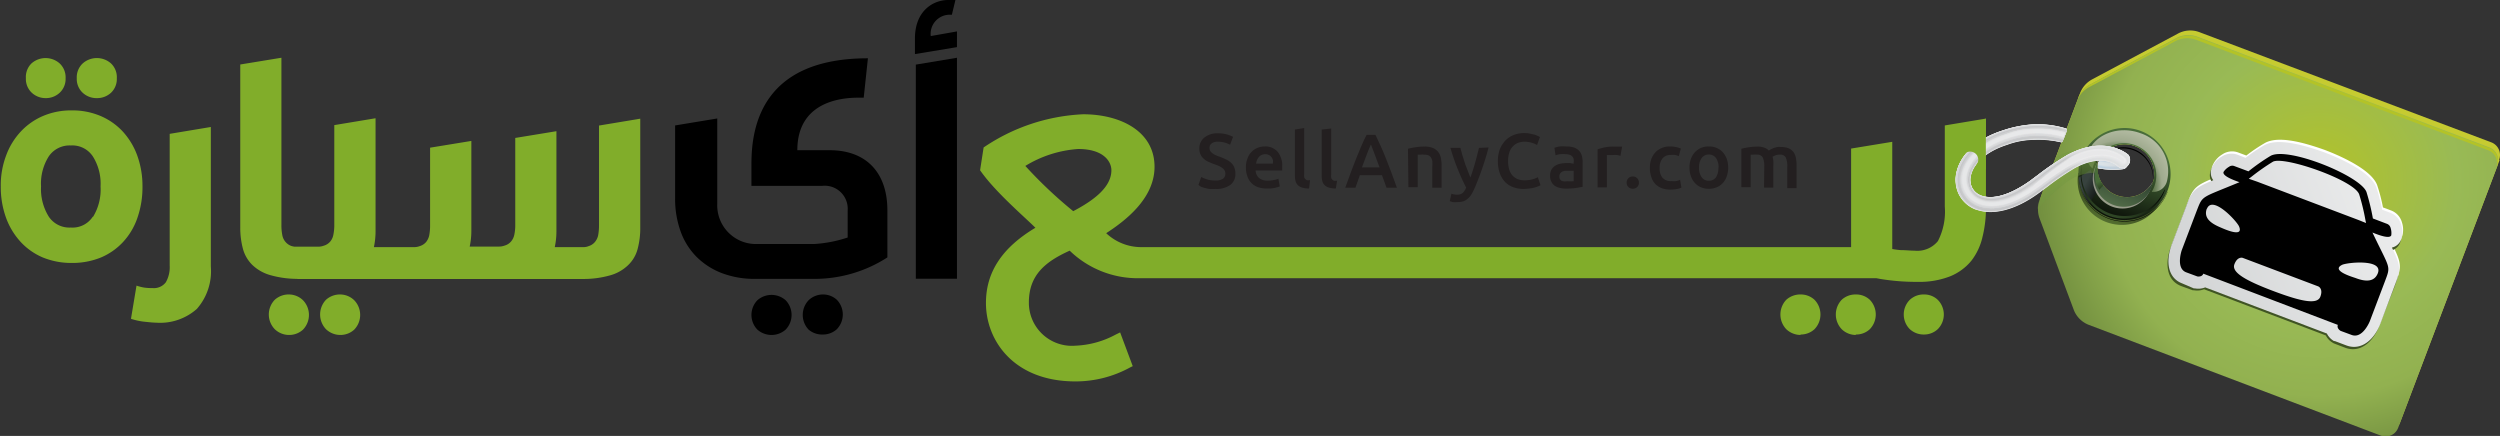 <svg xmlns="http://www.w3.org/2000/svg" xmlns:xlink="http://www.w3.org/1999/xlink" viewBox="0 0 226 39.41"><rect x="0" y="0" width="226" height="39.41" fill="#333333" stroke="none"/><defs><style>.cls-1{isolation:isolate;}.cls-2{fill:#231f20;}.cls-3{fill:#81ad2a;}.cls-4{fill:url(#GradientFill_1);}.cls-5{fill:url(#linear-gradient);}.cls-6{fill:url(#linear-gradient-2);}.cls-7{fill:url(#linear-gradient-3);}.cls-8{fill:url(#linear-gradient-4);}.cls-9{fill:url(#linear-gradient-5);}.cls-10{fill:url(#linear-gradient-6);}.cls-11{fill:url(#linear-gradient-7);}.cls-12{fill:url(#linear-gradient-8);}.cls-13{fill:url(#linear-gradient-9);}.cls-14{fill:url(#linear-gradient-10);}.cls-15{fill:url(#linear-gradient-11);}.cls-16{fill:url(#linear-gradient-12);}.cls-17{fill:url(#linear-gradient-13);}.cls-18{fill:url(#linear-gradient-14);}.cls-19{fill:url(#linear-gradient-15);}.cls-20{fill:url(#GradientFill_22);}.cls-21{fill:url(#linear-gradient-16);}.cls-22{fill:url(#linear-gradient-17);}.cls-23{fill:url(#linear-gradient-18);}.cls-24{fill:url(#linear-gradient-19);}.cls-25{fill:url(#linear-gradient-20);}.cls-26{fill:url(#linear-gradient-21);}.cls-27{fill:url(#linear-gradient-22);}.cls-28{fill:url(#linear-gradient-23);}.cls-29{fill:url(#linear-gradient-24);}.cls-30{fill:url(#linear-gradient-25);}.cls-31{fill:url(#linear-gradient-26);}.cls-32{fill:url(#linear-gradient-27);}.cls-33{fill:url(#linear-gradient-28);}.cls-34{fill:url(#linear-gradient-29);}.cls-35{fill:url(#linear-gradient-30);}.cls-36{fill:url(#GradientFill_37);}.cls-37{fill:#c6cb31;}.cls-37,.cls-38,.cls-39,.cls-40,.cls-41,.cls-42,.cls-43,.cls-44,.cls-45,.cls-46,.cls-47,.cls-48{fill-rule:evenodd;}.cls-38{fill:url(#radial-gradient);}.cls-39{fill:url(#linear-gradient-31);}.cls-40{fill:#b3c327;}.cls-41{fill:url(#GradientFill_2);}.cls-42{fill:url(#GradientFill_6);}.cls-43{fill:url(#GradientFill_5);}.cls-44{fill:url(#GradientFill_4);}.cls-45{fill:url(#GradientFill_2-2);}.cls-47{fill:url(#GradientFill_3);}.cls-48{fill:url(#GradientFill_2-3);}.cls-49{fill:#fff;}.cls-50{fill:#405424;}.cls-51{fill:url(#linear-gradient-32);}.cls-52{opacity:0.4;mix-blend-mode:multiply;}.cls-53{fill:#729640;}.cls-54{fill:#739740;}.cls-55{fill:#739840;}.cls-56{fill:#749940;}.cls-57{fill:#749a40;}.cls-58{fill:#759b40;}.cls-59{fill:#769c40;}.cls-60{fill:#769c3f;}.cls-61{fill:#779d3f;}.cls-62{fill:#789e3f;}.cls-63{fill:#789f3f;}.cls-64{fill:#79a03f;}.cls-65{fill:#79a13f;}.cls-66{fill:#7aa23f;}.cls-67{fill:url(#GradientFill_46);}.cls-68{fill:url(#linear-gradient-33);}.cls-69{fill:url(#linear-gradient-34);}.cls-70{fill:url(#linear-gradient-35);}.cls-71{fill:url(#linear-gradient-36);}.cls-72{fill:url(#linear-gradient-37);}.cls-73{fill:url(#linear-gradient-38);}.cls-74{fill:url(#linear-gradient-39);}.cls-75{fill:url(#linear-gradient-40);}.cls-76{fill:url(#linear-gradient-41);}.cls-77{fill:url(#linear-gradient-42);}.cls-78{fill:url(#linear-gradient-43);}.cls-79{fill:url(#linear-gradient-44);}.cls-80{fill:url(#linear-gradient-45);}.cls-81{fill:url(#linear-gradient-46);}.cls-82{fill:url(#linear-gradient-47);}.cls-83{fill:url(#GradientFill_63);}.cls-84{fill:url(#linear-gradient-48);}.cls-85{fill:url(#linear-gradient-49);}.cls-86{fill:url(#linear-gradient-50);}.cls-87{fill:url(#linear-gradient-51);}.cls-88{fill:url(#linear-gradient-52);}.cls-89{fill:url(#linear-gradient-53);}.cls-90{fill:url(#linear-gradient-54);}.cls-91{fill:url(#linear-gradient-55);}.cls-92{fill:url(#linear-gradient-56);}.cls-93{fill:url(#linear-gradient-57);}.cls-94{fill:url(#linear-gradient-58);}.cls-95{fill:url(#linear-gradient-59);}.cls-96{fill:url(#linear-gradient-60);}.cls-97{fill:url(#linear-gradient-61);}.cls-98{fill:url(#linear-gradient-62);}.cls-99{fill:url(#GradientFill_82);}.cls-100{fill:url(#GradientFill_83);}</style><linearGradient id="GradientFill_1" x1="259.16" y1="127.67" x2="259.98" y2="131.26" gradientTransform="matrix(-0.51, -0.86, -0.86, 0.51, 441.5, 170.83)" gradientUnits="userSpaceOnUse"><stop offset="0" stop-color="#e6e7e8"/><stop offset="1" stop-color="#e3e4e5"/></linearGradient><linearGradient id="linear-gradient" x1="259.16" y1="127.68" x2="259.98" y2="131.25" gradientTransform="matrix(-0.51, -0.86, -0.86, 0.51, 441.5, 170.83)" gradientUnits="userSpaceOnUse"><stop offset="0" stop-color="#e4e5e6"/><stop offset="1" stop-color="#e0e3e5"/></linearGradient><linearGradient id="linear-gradient-2" x1="259.16" y1="127.69" x2="259.98" y2="131.24" gradientTransform="matrix(-0.51, -0.86, -0.86, 0.51, 441.5, 170.83)" gradientUnits="userSpaceOnUse"><stop offset="0" stop-color="#e2e3e4"/><stop offset="1" stop-color="#dee1e4"/></linearGradient><linearGradient id="linear-gradient-3" x1="259.16" y1="127.7" x2="259.98" y2="131.23" gradientTransform="matrix(-0.51, -0.86, -0.86, 0.51, 441.5, 170.83)" gradientUnits="userSpaceOnUse"><stop offset="0" stop-color="#e0e1e2"/><stop offset="1" stop-color="#dbe0e4"/></linearGradient><linearGradient id="linear-gradient-4" x1="259.17" y1="127.71" x2="259.98" y2="131.22" gradientTransform="matrix(-0.51, -0.86, -0.86, 0.51, 441.5, 170.83)" gradientUnits="userSpaceOnUse"><stop offset="0" stop-color="#dedfe0"/><stop offset="1" stop-color="#d8dfe4"/></linearGradient><linearGradient id="linear-gradient-5" x1="259.17" y1="127.72" x2="259.97" y2="131.21" gradientTransform="matrix(-0.51, -0.86, -0.86, 0.51, 441.5, 170.83)" gradientUnits="userSpaceOnUse"><stop offset="0" stop-color="#dcddde"/><stop offset="1" stop-color="#d6dde4"/></linearGradient><linearGradient id="linear-gradient-6" x1="259.17" y1="127.73" x2="259.97" y2="131.2" gradientTransform="matrix(-0.51, -0.86, -0.86, 0.51, 441.5, 170.83)" gradientUnits="userSpaceOnUse"><stop offset="0" stop-color="#dadbdc"/><stop offset="1" stop-color="#d3dce3"/></linearGradient><linearGradient id="linear-gradient-7" x1="259.17" y1="127.74" x2="259.97" y2="131.19" gradientTransform="matrix(-0.51, -0.86, -0.86, 0.51, 441.5, 170.83)" gradientUnits="userSpaceOnUse"><stop offset="0" stop-color="#d8d9da"/><stop offset="1" stop-color="#d0dae3"/></linearGradient><linearGradient id="linear-gradient-8" x1="259.18" y1="127.75" x2="259.97" y2="131.18" gradientTransform="matrix(-0.51, -0.86, -0.86, 0.51, 441.5, 170.83)" gradientUnits="userSpaceOnUse"><stop offset="0" stop-color="#d6d7d9"/><stop offset="1" stop-color="#ced9e3"/></linearGradient><linearGradient id="linear-gradient-9" x1="259.18" y1="127.76" x2="259.97" y2="131.18" gradientTransform="matrix(-0.51, -0.86, -0.86, 0.51, 441.5, 170.83)" gradientUnits="userSpaceOnUse"><stop offset="0" stop-color="#d3d5d7"/><stop offset="1" stop-color="#cbd8e3"/></linearGradient><linearGradient id="linear-gradient-10" x1="259.18" y1="127.77" x2="259.96" y2="131.17" gradientTransform="matrix(-0.51, -0.86, -0.86, 0.51, 441.5, 170.83)" gradientUnits="userSpaceOnUse"><stop offset="0" stop-color="#d1d3d5"/><stop offset="1" stop-color="#c8d6e3"/></linearGradient><linearGradient id="linear-gradient-11" x1="259.18" y1="127.78" x2="259.96" y2="131.16" gradientTransform="matrix(-0.51, -0.86, -0.86, 0.51, 441.5, 170.83)" gradientUnits="userSpaceOnUse"><stop offset="0" stop-color="#cfd1d3"/><stop offset="1" stop-color="#c5d5e2"/></linearGradient><linearGradient id="linear-gradient-12" x1="259.18" y1="127.79" x2="259.96" y2="131.15" gradientTransform="matrix(-0.51, -0.86, -0.86, 0.51, 441.5, 170.83)" gradientUnits="userSpaceOnUse"><stop offset="0" stop-color="#cdcfd1"/><stop offset="1" stop-color="#c3d4e2"/></linearGradient><linearGradient id="linear-gradient-13" x1="259.19" y1="127.8" x2="259.96" y2="131.14" gradientTransform="matrix(-0.51, -0.86, -0.86, 0.51, 441.5, 170.83)" gradientUnits="userSpaceOnUse"><stop offset="0" stop-color="#cbcdcf"/><stop offset="1" stop-color="#c0d2e2"/></linearGradient><linearGradient id="linear-gradient-14" x1="259.19" y1="127.81" x2="259.96" y2="131.13" gradientTransform="matrix(-0.51, -0.86, -0.86, 0.51, 441.5, 170.83)" gradientUnits="userSpaceOnUse"><stop offset="0" stop-color="#c9cbcd"/><stop offset="1" stop-color="#bdd1e2"/></linearGradient><linearGradient id="linear-gradient-15" x1="259.19" y1="127.82" x2="259.95" y2="131.12" gradientTransform="matrix(-0.51, -0.86, -0.86, 0.51, 441.5, 170.83)" gradientUnits="userSpaceOnUse"><stop offset="0" stop-color="#c7c9cb"/><stop offset="1" stop-color="#bbcfe1"/></linearGradient><linearGradient id="GradientFill_22" x1="259.19" y1="127.83" x2="259.95" y2="131.11" gradientTransform="matrix(-0.51, -0.86, -0.86, 0.51, 441.5, 170.83)" gradientUnits="userSpaceOnUse"><stop offset="0" stop-color="#c5c7c9"/><stop offset="1" stop-color="#b8cee1"/></linearGradient><linearGradient id="linear-gradient-16" x1="259.2" y1="127.84" x2="259.95" y2="131.1" gradientTransform="matrix(-0.51, -0.86, -0.86, 0.51, 441.5, 170.83)" gradientUnits="userSpaceOnUse"><stop offset="0" stop-color="#c6c8ca"/><stop offset="1" stop-color="#bacfe1"/></linearGradient><linearGradient id="linear-gradient-17" x1="259.2" y1="127.86" x2="259.95" y2="131.09" gradientTransform="matrix(-0.51, -0.86, -0.86, 0.51, 441.5, 170.83)" gradientUnits="userSpaceOnUse"><stop offset="0" stop-color="#c6c8ca"/><stop offset="1" stop-color="#bcd1e2"/></linearGradient><linearGradient id="linear-gradient-18" x1="259.2" y1="127.87" x2="259.94" y2="131.08" gradientTransform="matrix(-0.51, -0.86, -0.86, 0.51, 441.5, 170.83)" gradientUnits="userSpaceOnUse"><stop offset="0" stop-color="#c7c9cb"/><stop offset="1" stop-color="#bed2e2"/></linearGradient><linearGradient id="linear-gradient-19" x1="259.21" y1="127.89" x2="259.94" y2="131.07" gradientTransform="matrix(-0.51, -0.86, -0.86, 0.51, 441.5, 170.83)" gradientUnits="userSpaceOnUse"><stop offset="0" stop-color="#c8cacc"/><stop offset="1" stop-color="#c1d3e3"/></linearGradient><linearGradient id="linear-gradient-20" x1="259.21" y1="127.9" x2="259.94" y2="131.05" gradientTransform="matrix(-0.51, -0.86, -0.86, 0.51, 441.5, 170.83)" gradientUnits="userSpaceOnUse"><stop offset="0" stop-color="#c8cacc"/><stop offset="1" stop-color="#c3d4e3"/></linearGradient><linearGradient id="linear-gradient-21" x1="259.21" y1="127.91" x2="259.93" y2="131.04" gradientTransform="matrix(-0.51, -0.86, -0.86, 0.51, 441.5, 170.83)" gradientUnits="userSpaceOnUse"><stop offset="0" stop-color="#c9cbcd"/><stop offset="1" stop-color="#c5d5e3"/></linearGradient><linearGradient id="linear-gradient-22" x1="259.22" y1="127.93" x2="259.93" y2="131.03" gradientTransform="matrix(-0.51, -0.86, -0.86, 0.51, 441.5, 170.83)" gradientUnits="userSpaceOnUse"><stop offset="0" stop-color="#cacccd"/><stop offset="1" stop-color="#c7d7e4"/></linearGradient><linearGradient id="linear-gradient-23" x1="259.22" y1="127.94" x2="259.93" y2="131.02" gradientTransform="matrix(-0.51, -0.86, -0.86, 0.51, 441.5, 170.83)" gradientUnits="userSpaceOnUse"><stop offset="0" stop-color="#cbcdce"/><stop offset="1" stop-color="#c9d8e4"/></linearGradient><linearGradient id="linear-gradient-24" x1="259.22" y1="127.95" x2="259.93" y2="131" gradientTransform="matrix(-0.51, -0.86, -0.86, 0.51, 441.5, 170.83)" gradientUnits="userSpaceOnUse"><stop offset="0" stop-color="#cbcdcf"/><stop offset="1" stop-color="#cbd9e4"/></linearGradient><linearGradient id="linear-gradient-25" x1="259.23" y1="127.97" x2="259.92" y2="130.99" gradientTransform="matrix(-0.51, -0.86, -0.86, 0.51, 441.5, 170.83)" gradientUnits="userSpaceOnUse"><stop offset="0" stop-color="#cccecf"/><stop offset="1" stop-color="#cddbe5"/></linearGradient><linearGradient id="linear-gradient-26" x1="259.23" y1="127.98" x2="259.92" y2="130.98" gradientTransform="matrix(-0.51, -0.86, -0.86, 0.51, 441.5, 170.83)" gradientUnits="userSpaceOnUse"><stop offset="0" stop-color="#cdcfd0"/><stop offset="1" stop-color="#cfdce5"/></linearGradient><linearGradient id="linear-gradient-27" x1="259.23" y1="128" x2="259.92" y2="130.97" gradientTransform="matrix(-0.51, -0.86, -0.86, 0.51, 441.5, 170.83)" gradientUnits="userSpaceOnUse"><stop offset="0" stop-color="#cdcfd1"/><stop offset="1" stop-color="#d2dde6"/></linearGradient><linearGradient id="linear-gradient-28" x1="259.24" y1="128.01" x2="259.92" y2="130.96" gradientTransform="matrix(-0.51, -0.86, -0.86, 0.51, 441.5, 170.83)" gradientUnits="userSpaceOnUse"><stop offset="0" stop-color="#ced0d1"/><stop offset="1" stop-color="#d4dee6"/></linearGradient><linearGradient id="linear-gradient-29" x1="259.24" y1="128.02" x2="259.91" y2="130.94" gradientTransform="matrix(-0.51, -0.86, -0.86, 0.51, 441.5, 170.83)" gradientUnits="userSpaceOnUse"><stop offset="0" stop-color="#cfd1d2"/><stop offset="1" stop-color="#d6dfe6"/></linearGradient><linearGradient id="linear-gradient-30" x1="259.24" y1="128.04" x2="259.91" y2="130.93" gradientTransform="matrix(-0.51, -0.86, -0.86, 0.51, 441.5, 170.83)" gradientUnits="userSpaceOnUse"><stop offset="0" stop-color="#cfd1d2"/><stop offset="1" stop-color="#d8e1e7"/></linearGradient><linearGradient id="GradientFill_37" x1="259.25" y1="128.05" x2="259.91" y2="130.92" gradientTransform="matrix(-0.51, -0.86, -0.86, 0.51, 441.5, 170.83)" gradientUnits="userSpaceOnUse"><stop offset="0" stop-color="#d0d2d3"/><stop offset="1" stop-color="#dae2e7"/></linearGradient><radialGradient id="radial-gradient" cx="193.79" cy="66.29" r="31.07" gradientTransform="matrix(-0.94, -0.35, -0.35, 0.94, 421.65, 22.33)" gradientUnits="userSpaceOnUse"><stop offset="0" stop-color="#b3c327"/><stop offset="0.4" stop-color="#99ba55"/><stop offset="0.62" stop-color="#92b150"/><stop offset="1" stop-color="#557030"/></radialGradient><linearGradient id="linear-gradient-31" x1="210.74" y1="74.92" x2="210.74" y2="77.72" gradientTransform="matrix(-0.94, -0.35, -0.35, 0.94, 421.65, 22.33)" gradientUnits="userSpaceOnUse"><stop offset="0" stop-color="#405424"/><stop offset="1" stop-color="#67873a"/></linearGradient><linearGradient id="GradientFill_2" x1="210.74" y1="77.03" x2="210.74" y2="69.32" gradientTransform="matrix(-0.94, -0.35, -0.35, 0.94, 421.65, 22.33)" gradientUnits="userSpaceOnUse"><stop offset="0"/><stop offset="1" stop-color="#496d3a"/></linearGradient><radialGradient id="GradientFill_6" cx="210.71" cy="72.96" r="5.47" gradientTransform="matrix(-0.94, -0.35, -0.35, 0.94, 421.65, 22.33)" gradientUnits="userSpaceOnUse"><stop offset="0" stop-color="#576d4a"/><stop offset="0.61" stop-color="#61784f"/><stop offset="0.74" stop-color="#9faa8e"/><stop offset="1" stop-color="#b9c0a8"/></radialGradient><linearGradient id="GradientFill_5" x1="211.42" y1="75.45" x2="213.67" y2="75.09" gradientTransform="matrix(-0.94, -0.35, -0.35, 0.94, 421.65, 22.33)" gradientUnits="userSpaceOnUse"><stop offset="0"/><stop offset="1" stop-color="#37423e"/></linearGradient><linearGradient id="GradientFill_4" x1="210.74" y1="69.56" x2="210.74" y2="76.39" gradientTransform="matrix(-0.94, -0.35, -0.35, 0.94, 421.65, 22.33)" gradientUnits="userSpaceOnUse"><stop offset="0" stop-color="#746f77"/><stop offset="1" stop-color="#a4ab90"/></linearGradient><linearGradient id="GradientFill_2-2" x1="210.74" y1="72.21" x2="210.74" y2="77.48" xlink:href="#GradientFill_2"/><linearGradient id="GradientFill_3" x1="210.74" y1="68.66" x2="210.74" y2="75.74" gradientTransform="matrix(-0.94, -0.35, -0.35, 0.94, 421.65, 22.33)" gradientUnits="userSpaceOnUse"><stop offset="0" stop-color="#091617"/><stop offset="1" stop-color="#5e7a50"/></linearGradient><linearGradient id="GradientFill_2-3" x1="211.81" y1="75.01" x2="213.05" y2="73.89" xlink:href="#GradientFill_2"/><linearGradient id="linear-gradient-32" x1="173.95" y1="56.27" x2="202.65" y2="81.67" gradientTransform="matrix(-0.94, -0.35, -0.35, 0.94, 421.65, 22.33)" gradientUnits="userSpaceOnUse"><stop offset="0" stop-color="#fff"/><stop offset="1" stop-color="#d0d2d3"/></linearGradient><linearGradient id="GradientFill_46" x1="264.84" y1="141.99" x2="260.06" y2="127.28" gradientTransform="matrix(-0.51, -0.86, -0.86, 0.51, 441.5, 170.83)" gradientUnits="userSpaceOnUse"><stop offset="0" stop-color="#e6e7e8"/><stop offset="1" stop-color="#e6e7e8"/></linearGradient><linearGradient id="linear-gradient-33" x1="264.83" y1="141.99" x2="260.07" y2="127.28" gradientTransform="matrix(-0.51, -0.86, -0.86, 0.51, 441.5, 170.83)" gradientUnits="userSpaceOnUse"><stop offset="0" stop-color="#e4e5e6"/><stop offset="0.58" stop-color="#e4e5e6"/><stop offset="0.67" stop-color="#e5e6e7"/><stop offset="1" stop-color="#e5e7e8"/></linearGradient><linearGradient id="linear-gradient-34" x1="264.83" y1="141.98" x2="260.09" y2="127.28" gradientTransform="matrix(-0.51, -0.86, -0.86, 0.51, 441.5, 170.83)" gradientUnits="userSpaceOnUse"><stop offset="0" stop-color="#e2e3e4"/><stop offset="0.58" stop-color="#e2e3e4"/><stop offset="0.67" stop-color="#e5e6e7"/><stop offset="1" stop-color="#e5e6e7"/></linearGradient><linearGradient id="linear-gradient-35" x1="264.82" y1="141.98" x2="260.1" y2="127.29" gradientTransform="matrix(-0.51, -0.86, -0.86, 0.51, 441.5, 170.83)" gradientUnits="userSpaceOnUse"><stop offset="0" stop-color="#e0e1e2"/><stop offset="0.58" stop-color="#e0e1e2"/><stop offset="0.67" stop-color="#e4e5e6"/><stop offset="1" stop-color="#e4e6e7"/></linearGradient><linearGradient id="linear-gradient-36" x1="264.82" y1="141.98" x2="260.12" y2="127.29" gradientTransform="matrix(-0.51, -0.86, -0.86, 0.51, 441.5, 170.83)" gradientUnits="userSpaceOnUse"><stop offset="0" stop-color="#dedfe0"/><stop offset="0.58" stop-color="#dedfe0"/><stop offset="0.67" stop-color="#e3e4e5"/><stop offset="1" stop-color="#e4e5e6"/></linearGradient><linearGradient id="linear-gradient-37" x1="264.81" y1="141.97" x2="260.13" y2="127.29" gradientTransform="matrix(-0.51, -0.86, -0.86, 0.51, 441.5, 170.83)" gradientUnits="userSpaceOnUse"><stop offset="0" stop-color="#dbdcde"/><stop offset="0.58" stop-color="#dbdcde"/><stop offset="0.67" stop-color="#e3e4e5"/><stop offset="1" stop-color="#e3e5e6"/></linearGradient><linearGradient id="linear-gradient-38" x1="264.81" y1="141.97" x2="260.14" y2="127.29" gradientTransform="matrix(-0.51, -0.86, -0.86, 0.51, 441.5, 170.83)" gradientUnits="userSpaceOnUse"><stop offset="0" stop-color="#d9dadc"/><stop offset="0.58" stop-color="#d9dadc"/><stop offset="0.67" stop-color="#e2e3e4"/><stop offset="1" stop-color="#e3e4e5"/></linearGradient><linearGradient id="linear-gradient-39" x1="264.8" y1="141.97" x2="260.16" y2="127.29" gradientTransform="matrix(-0.51, -0.86, -0.86, 0.51, 441.5, 170.83)" gradientUnits="userSpaceOnUse"><stop offset="0" stop-color="#d7d8da"/><stop offset="0.58" stop-color="#d7d8da"/><stop offset="0.67" stop-color="#e1e2e3"/><stop offset="1" stop-color="#e2e3e4"/></linearGradient><linearGradient id="linear-gradient-40" x1="264.8" y1="141.96" x2="260.17" y2="127.29" gradientTransform="matrix(-0.51, -0.86, -0.86, 0.51, 441.5, 170.83)" gradientUnits="userSpaceOnUse"><stop offset="0" stop-color="#d5d6d8"/><stop offset="0.58" stop-color="#d5d6d8"/><stop offset="0.67" stop-color="#e1e2e3"/><stop offset="1" stop-color="#e2e3e4"/></linearGradient><linearGradient id="linear-gradient-41" x1="264.79" y1="141.96" x2="260.19" y2="127.3" gradientTransform="matrix(-0.51, -0.86, -0.86, 0.51, 441.5, 170.83)" gradientUnits="userSpaceOnUse"><stop offset="0" stop-color="#d3d4d5"/><stop offset="0.58" stop-color="#d3d4d5"/><stop offset="0.67" stop-color="#e0e1e2"/><stop offset="1" stop-color="#e1e3e3"/></linearGradient><linearGradient id="linear-gradient-42" x1="264.79" y1="141.95" x2="260.2" y2="127.3" gradientTransform="matrix(-0.51, -0.86, -0.86, 0.51, 441.5, 170.83)" gradientUnits="userSpaceOnUse"><stop offset="0" stop-color="#d1d2d3"/><stop offset="0.58" stop-color="#d1d2d3"/><stop offset="0.67" stop-color="#dfe0e1"/><stop offset="1" stop-color="#e0e2e3"/></linearGradient><linearGradient id="linear-gradient-43" x1="264.78" y1="141.95" x2="260.22" y2="127.3" gradientTransform="matrix(-0.51, -0.86, -0.86, 0.51, 441.5, 170.83)" gradientUnits="userSpaceOnUse"><stop offset="0" stop-color="#cfd0d1"/><stop offset="0.58" stop-color="#cfd0d1"/><stop offset="0.67" stop-color="#dedfe0"/><stop offset="1" stop-color="#e0e2e3"/></linearGradient><linearGradient id="linear-gradient-44" x1="264.78" y1="141.94" x2="260.23" y2="127.3" gradientTransform="matrix(-0.51, -0.86, -0.86, 0.51, 441.5, 170.83)" gradientUnits="userSpaceOnUse"><stop offset="0" stop-color="#cdcecf"/><stop offset="0.58" stop-color="#cdcecf"/><stop offset="0.67" stop-color="#dedfe0"/><stop offset="1" stop-color="#dfe1e2"/></linearGradient><linearGradient id="linear-gradient-45" x1="264.77" y1="141.94" x2="260.25" y2="127.3" gradientTransform="matrix(-0.51, -0.86, -0.86, 0.51, 441.5, 170.83)" gradientUnits="userSpaceOnUse"><stop offset="0" stop-color="#cacbcd"/><stop offset="0.58" stop-color="#cacbcd"/><stop offset="0.67" stop-color="#dddedf"/><stop offset="1" stop-color="#dfe1e2"/></linearGradient><linearGradient id="linear-gradient-46" x1="264.77" y1="141.93" x2="260.26" y2="127.31" gradientTransform="matrix(-0.51, -0.86, -0.86, 0.51, 441.5, 170.83)" gradientUnits="userSpaceOnUse"><stop offset="0" stop-color="#c8c9cb"/><stop offset="0.58" stop-color="#c8c9cb"/><stop offset="0.67" stop-color="#dcddde"/><stop offset="1" stop-color="#dee0e1"/></linearGradient><linearGradient id="linear-gradient-47" x1="264.76" y1="141.93" x2="260.27" y2="127.31" gradientTransform="matrix(-0.51, -0.86, -0.86, 0.51, 441.5, 170.83)" gradientUnits="userSpaceOnUse"><stop offset="0" stop-color="#c6c7c9"/><stop offset="0.58" stop-color="#c6c7c9"/><stop offset="0.67" stop-color="#dcddde"/><stop offset="1" stop-color="#dee0e1"/></linearGradient><linearGradient id="GradientFill_63" x1="264.76" y1="141.92" x2="260.29" y2="127.31" gradientTransform="matrix(-0.51, -0.86, -0.86, 0.51, 441.5, 170.83)" gradientUnits="userSpaceOnUse"><stop offset="0" stop-color="#c4c5c7"/><stop offset="0.58" stop-color="#c4c5c7"/><stop offset="0.67" stop-color="#dbdcdd"/><stop offset="1" stop-color="#dddfe0"/></linearGradient><linearGradient id="linear-gradient-48" x1="264.78" y1="141.91" x2="260.25" y2="127.32" xlink:href="#linear-gradient-47"/><linearGradient id="linear-gradient-49" x1="264.79" y1="141.89" x2="260.21" y2="127.33" gradientTransform="matrix(-0.51, -0.86, -0.86, 0.51, 441.5, 170.83)" gradientUnits="userSpaceOnUse"><stop offset="0" stop-color="#c8c9cb"/><stop offset="0.58" stop-color="#c9cacc"/><stop offset="0.67" stop-color="#dddedf"/><stop offset="1" stop-color="#dfe1e2"/></linearGradient><linearGradient id="linear-gradient-50" x1="264.81" y1="141.87" x2="260.17" y2="127.35" gradientTransform="matrix(-0.51, -0.86, -0.86, 0.51, 441.5, 170.83)" gradientUnits="userSpaceOnUse"><stop offset="0" stop-color="#cacbcd"/><stop offset="0.58" stop-color="#cbccce"/><stop offset="0.67" stop-color="#dedfe0"/><stop offset="1" stop-color="#e0e2e3"/></linearGradient><linearGradient id="linear-gradient-51" x1="264.83" y1="141.85" x2="260.12" y2="127.36" gradientTransform="matrix(-0.51, -0.86, -0.86, 0.51, 441.5, 170.83)" gradientUnits="userSpaceOnUse"><stop offset="0" stop-color="#cdcecf"/><stop offset="0.58" stop-color="#ceced0"/><stop offset="0.67" stop-color="#dfe0e1"/><stop offset="1" stop-color="#e1e3e3"/></linearGradient><linearGradient id="linear-gradient-52" x1="264.85" y1="141.83" x2="260.08" y2="127.37" gradientTransform="matrix(-0.51, -0.86, -0.86, 0.51, 441.5, 170.83)" gradientUnits="userSpaceOnUse"><stop offset="0" stop-color="#cfd0d1"/><stop offset="0.58" stop-color="#d0d1d2"/><stop offset="0.67" stop-color="#e0e1e2"/><stop offset="1" stop-color="#e2e3e4"/></linearGradient><linearGradient id="linear-gradient-53" x1="264.87" y1="141.81" x2="260.05" y2="127.38" gradientTransform="matrix(-0.51, -0.86, -0.86, 0.51, 441.5, 170.83)" gradientUnits="userSpaceOnUse"><stop offset="0" stop-color="#d1d2d3"/><stop offset="0.58" stop-color="#d2d3d4"/><stop offset="0.67" stop-color="#e1e2e3"/><stop offset="1" stop-color="#e3e4e5"/></linearGradient><linearGradient id="linear-gradient-54" x1="264.89" y1="141.79" x2="260.01" y2="127.4" gradientTransform="matrix(-0.51, -0.86, -0.86, 0.51, 441.5, 170.83)" gradientUnits="userSpaceOnUse"><stop offset="0" stop-color="#d3d4d5"/><stop offset="0.58" stop-color="#d5d5d7"/><stop offset="0.67" stop-color="#e2e3e4"/><stop offset="1" stop-color="#e4e5e6"/></linearGradient><linearGradient id="linear-gradient-55" x1="264.91" y1="141.76" x2="259.97" y2="127.41" gradientTransform="matrix(-0.51, -0.86, -0.86, 0.51, 441.5, 170.83)" gradientUnits="userSpaceOnUse"><stop offset="0" stop-color="#d5d6d8"/><stop offset="0.58" stop-color="#d7d8d9"/><stop offset="0.67" stop-color="#e3e3e5"/><stop offset="1" stop-color="#e5e6e7"/></linearGradient><linearGradient id="linear-gradient-56" x1="264.93" y1="141.74" x2="259.93" y2="127.42" gradientTransform="matrix(-0.51, -0.86, -0.86, 0.51, 441.5, 170.83)" gradientUnits="userSpaceOnUse"><stop offset="0" stop-color="#d7d8da"/><stop offset="0.58" stop-color="#d9dadb"/><stop offset="0.67" stop-color="#e4e4e5"/><stop offset="1" stop-color="#e6e7e8"/></linearGradient><linearGradient id="linear-gradient-57" x1="264.95" y1="141.72" x2="259.89" y2="127.44" gradientTransform="matrix(-0.51, -0.86, -0.86, 0.51, 441.5, 170.83)" gradientUnits="userSpaceOnUse"><stop offset="0" stop-color="#d9dadc"/><stop offset="0.58" stop-color="#dcdcde"/><stop offset="0.67" stop-color="#e5e5e6"/><stop offset="1" stop-color="#e7e8e9"/></linearGradient><linearGradient id="linear-gradient-58" x1="264.97" y1="141.7" x2="259.85" y2="127.45" gradientTransform="matrix(-0.51, -0.86, -0.86, 0.51, 441.5, 170.83)" gradientUnits="userSpaceOnUse"><stop offset="0" stop-color="#dbdcde"/><stop offset="0.58" stop-color="#dedee0"/><stop offset="0.67" stop-color="#e6e6e7"/><stop offset="1" stop-color="#e8e9ea"/></linearGradient><linearGradient id="linear-gradient-59" x1="264.99" y1="141.68" x2="259.81" y2="127.47" gradientTransform="matrix(-0.51, -0.86, -0.86, 0.51, 441.5, 170.83)" gradientUnits="userSpaceOnUse"><stop offset="0" stop-color="#dedfe0"/><stop offset="0.58" stop-color="#e1e1e2"/><stop offset="0.67" stop-color="#e7e7e8"/><stop offset="1" stop-color="#e9eaeb"/></linearGradient><linearGradient id="linear-gradient-60" x1="265.01" y1="141.66" x2="259.78" y2="127.48" gradientTransform="matrix(-0.51, -0.86, -0.86, 0.51, 441.5, 170.83)" gradientUnits="userSpaceOnUse"><stop offset="0" stop-color="#e0e1e2"/><stop offset="0.58" stop-color="#e3e3e4"/><stop offset="0.67" stop-color="#e8e8e9"/><stop offset="1" stop-color="#eaeaeb"/></linearGradient><linearGradient id="linear-gradient-61" x1="265.02" y1="141.63" x2="259.74" y2="127.5" gradientTransform="matrix(-0.51, -0.86, -0.86, 0.51, 441.5, 170.83)" gradientUnits="userSpaceOnUse"><stop offset="0" stop-color="#e2e3e4"/><stop offset="0.58" stop-color="#e5e5e6"/><stop offset="0.67" stop-color="#e9e9ea"/><stop offset="1" stop-color="#ebebec"/></linearGradient><linearGradient id="linear-gradient-62" x1="265.04" y1="141.61" x2="259.7" y2="127.51" gradientTransform="matrix(-0.51, -0.86, -0.86, 0.51, 441.5, 170.83)" gradientUnits="userSpaceOnUse"><stop offset="0" stop-color="#e4e5e6"/><stop offset="0.58" stop-color="#e8e8e9"/><stop offset="0.67" stop-color="#eaeaeb"/><stop offset="1" stop-color="#ececed"/></linearGradient><linearGradient id="GradientFill_82" x1="265.06" y1="141.59" x2="259.66" y2="127.53" gradientTransform="matrix(-0.51, -0.86, -0.86, 0.51, 441.5, 170.83)" gradientUnits="userSpaceOnUse"><stop offset="0" stop-color="#e6e7e8"/><stop offset="1" stop-color="#ededee"/></linearGradient><linearGradient id="GradientFill_83" x1="260.57" y1="131.72" x2="261.52" y2="131.23" gradientTransform="matrix(-0.51, -0.86, -0.86, 0.51, 441.5, 170.83)" gradientUnits="userSpaceOnUse"><stop offset="0" stop-color="#e8e8e9"/><stop offset="1" stop-color="#fff"/></linearGradient></defs><g class="cls-1"><g id="Layer_1" data-name="Layer 1"><path class="cls-2" d="M116.52,16.7a1.21,1.21,0,0,0,.69-.16.53.53,0,0,0,.22-.46.6.6,0,0,0-.07-.3.86.86,0,0,0-.21-.22,1.69,1.69,0,0,0-.33-.19c-.13-.06-.28-.11-.45-.17s-.33-.13-.48-.2a1.33,1.33,0,0,1-.41-.27,1.1,1.1,0,0,1-.29-.38,1.27,1.27,0,0,1-.11-.54,1.24,1.24,0,0,1,.46-1,1.86,1.86,0,0,1,1.23-.38,3.18,3.18,0,0,1,.8.1,3.26,3.26,0,0,1,.56.22l-.27.71a3,3,0,0,0-.52-.2,2.88,2.88,0,0,0-.59-.07.9.9,0,0,0-.55.15.48.48,0,0,0-.2.41.51.51,0,0,0,.07.28.71.71,0,0,0,.19.2,1.48,1.48,0,0,0,.28.17,3,3,0,0,0,.36.14c.23.09.43.17.61.26a1.5,1.5,0,0,1,.45.31,1,1,0,0,1,.28.41,1.47,1.47,0,0,1,.1.58,1.21,1.21,0,0,1-.46,1,2.18,2.18,0,0,1-1.36.36,4.41,4.41,0,0,1-.54,0,3.64,3.64,0,0,1-.44-.1,1.82,1.82,0,0,1-.33-.11L115,17.1l.25-.72a3.3,3.3,0,0,0,.51.21A2.51,2.51,0,0,0,116.52,16.7Z" transform="translate(-6.66 -0.38)"/><path class="cls-2" d="M119.29,15.55a2.18,2.18,0,0,1,.14-.84,1.63,1.63,0,0,1,.38-.61,1.6,1.6,0,0,1,.54-.36,1.72,1.72,0,0,1,.63-.12,1.47,1.47,0,0,1,1.17.47,2,2,0,0,1,.42,1.39v.16s0,.11,0,.15h-2.4a.93.93,0,0,0,.31.68,1.17,1.17,0,0,0,.79.24,2.4,2.4,0,0,0,.56-.06,1.83,1.83,0,0,0,.4-.11l.12.69-.2.07-.27.07-.34.05-.37,0a2.38,2.38,0,0,1-.84-.14,1.56,1.56,0,0,1-.92-1A2.27,2.27,0,0,1,119.29,15.55Zm2.44-.38a1.26,1.26,0,0,0,0-.33.87.87,0,0,0-.14-.27.58.58,0,0,0-.23-.18.67.67,0,0,0-.33-.07.77.77,0,0,0-.34.08.63.63,0,0,0-.24.19.92.92,0,0,0-.16.27,1.57,1.57,0,0,0-.08.31Z" transform="translate(-6.66 -0.38)"/><path class="cls-2" d="M125,17.42a2.12,2.12,0,0,1-.62-.08.91.91,0,0,1-.39-.22.77.77,0,0,1-.21-.36,1.75,1.75,0,0,1-.06-.48V12.09l.84-.14v4.17a1,1,0,0,0,0,.26.26.26,0,0,0,.09.17.37.37,0,0,0,.17.12,1.46,1.46,0,0,0,.27,0Z" transform="translate(-6.66 -0.38)"/><path class="cls-2" d="M127.42,17.42a2.12,2.12,0,0,1-.62-.08.91.91,0,0,1-.39-.22.77.77,0,0,1-.21-.36,1.75,1.75,0,0,1-.06-.48V12.09L127,12v4.17a1,1,0,0,0,0,.26.26.26,0,0,0,.09.17.37.37,0,0,0,.17.12,1.46,1.46,0,0,0,.27,0Z" transform="translate(-6.66 -0.38)"/><path class="cls-2" d="M132,17.35c-.07-.19-.13-.38-.2-.56l-.21-.57h-2c-.07.19-.14.38-.2.57s-.14.38-.2.56h-.92c.19-.51.36-1,.52-1.43s.32-.85.48-1.24.31-.76.46-1.11.31-.7.47-1H131c.16.34.32.69.47,1s.31.72.47,1.11l.48,1.24c.16.44.33.92.52,1.43Zm-1.42-3.89c-.11.24-.23.54-.37.9s-.28.73-.43,1.15h1.59c-.15-.42-.29-.8-.43-1.16S130.7,13.7,130.6,13.46Z" transform="translate(-6.66 -0.38)"/><path class="cls-2" d="M133.94,13.83a4.55,4.55,0,0,1,.63-.13,4.61,4.61,0,0,1,.86-.07,2,2,0,0,1,.75.12,1.25,1.25,0,0,1,.48.35,1.37,1.37,0,0,1,.25.53,3.45,3.45,0,0,1,.07.67v2.05h-.84V15.44a3.37,3.37,0,0,0,0-.5,1,1,0,0,0-.13-.34.52.52,0,0,0-.23-.18,1,1,0,0,0-.37-.06,1.83,1.83,0,0,0-.33,0l-.26,0v2.94h-.84Z" transform="translate(-6.66 -0.38)"/><path class="cls-2" d="M141.23,13.71a26.59,26.59,0,0,1-1.3,3.76,4.4,4.4,0,0,1-.29.54,1.65,1.65,0,0,1-.33.36,1.2,1.2,0,0,1-.4.22,2,2,0,0,1-.52.06,1.72,1.72,0,0,1-.39,0,1.54,1.54,0,0,1-.28-.09l.15-.67a1.47,1.47,0,0,0,.5.09.79.79,0,0,0,.51-.15,1.34,1.34,0,0,0,.32-.49c-.26-.51-.52-1.07-.76-1.67a18.75,18.75,0,0,1-.66-1.92h.9l.17.63c.07.23.15.46.22.7s.17.46.26.7.17.44.26.64q.22-.61.42-1.32c.13-.46.24-.91.35-1.35Z" transform="translate(-6.66 -0.38)"/><path class="cls-2" d="M144.42,17.46a2.72,2.72,0,0,1-1-.17,2,2,0,0,1-.73-.49,2.29,2.29,0,0,1-.46-.79,3.21,3.21,0,0,1-.16-1.07,3,3,0,0,1,.18-1.08,2.56,2.56,0,0,1,.51-.79,2.12,2.12,0,0,1,.75-.49,2.6,2.6,0,0,1,.93-.17,2.92,2.92,0,0,1,.54.05l.43.1.3.12.16.09-.26.72a1.94,1.94,0,0,0-.47-.2,2.41,2.41,0,0,0-.67-.1,1.63,1.63,0,0,0-.59.11,1.18,1.18,0,0,0-.47.33,1.42,1.42,0,0,0-.31.54,2.49,2.49,0,0,0-.11.76,3.06,3.06,0,0,0,.08.7,1.71,1.71,0,0,0,.27.56,1.37,1.37,0,0,0,.46.36,1.7,1.7,0,0,0,.67.13,2.59,2.59,0,0,0,.76-.1,2.07,2.07,0,0,0,.45-.18l.24.72a.82.82,0,0,1-.23.11,1.82,1.82,0,0,1-.33.11,2.66,2.66,0,0,1-.44.08A4.38,4.38,0,0,1,144.42,17.46Z" transform="translate(-6.66 -0.38)"/><path class="cls-2" d="M148.26,13.62a2,2,0,0,1,.7.1,1.15,1.15,0,0,1,.46.3,1.08,1.08,0,0,1,.24.45,2.22,2.22,0,0,1,.07.59v2.21l-.58.1a6,6,0,0,1-.89.06,2.25,2.25,0,0,1-.6-.07,1.18,1.18,0,0,1-.47-.2.94.94,0,0,1-.29-.36,1.15,1.15,0,0,1-.11-.55,1.09,1.09,0,0,1,.12-.53,1,1,0,0,1,.33-.35,1.27,1.27,0,0,1,.48-.19,2.78,2.78,0,0,1,.58-.06h.29l.33.06v-.14a.8.8,0,0,0,0-.27.55.55,0,0,0-.12-.24.46.46,0,0,0-.23-.15.9.9,0,0,0-.36-.06,2.93,2.93,0,0,0-.53,0,2.32,2.32,0,0,0-.4.1l-.1-.68a2.92,2.92,0,0,1,.46-.12A4.54,4.54,0,0,1,148.26,13.62Zm.07,3.14a3,3,0,0,0,.59,0v-.94l-.2,0-.29,0-.29,0a1.12,1.12,0,0,0-.26.08.55.55,0,0,0-.18.16.39.39,0,0,0-.07.25.42.42,0,0,0,.19.41A.92.92,0,0,0,148.33,16.76Z" transform="translate(-6.66 -0.38)"/><path class="cls-2" d="M153.15,14.47a2.26,2.26,0,0,0-.28-.07,1.91,1.91,0,0,0-.43,0l-.3,0-.22,0v2.92h-.84V13.88a5.48,5.48,0,0,1,.61-.17,4,4,0,0,1,.81-.08h.19l.23,0,.21,0,.17,0Z" transform="translate(-6.66 -0.38)"/><path class="cls-2" d="M154.82,16.89a.56.56,0,0,1-.16.4.57.57,0,0,1-.4.15.54.54,0,0,1-.39-.15.52.52,0,0,1-.16-.4.54.54,0,0,1,.16-.4.55.55,0,0,1,.39-.16.55.55,0,0,1,.56.56Z" transform="translate(-6.66 -0.38)"/><path class="cls-2" d="M155.81,15.53a2.27,2.27,0,0,1,.12-.75,1.93,1.93,0,0,1,.36-.61,1.64,1.64,0,0,1,.57-.4,1.79,1.79,0,0,1,.75-.15,2.52,2.52,0,0,1,1,.19l-.19.69a1.28,1.28,0,0,0-.33-.11,1.61,1.61,0,0,0-.39,0,.91.91,0,0,0-.75.31,1.35,1.35,0,0,0-.26.87,1.37,1.37,0,0,0,.24.86,1,1,0,0,0,.83.32,2,2,0,0,0,.42,0,1.53,1.53,0,0,0,.36-.11l.12.7a1.61,1.61,0,0,1-.42.13,3.68,3.68,0,0,1-.58.05,2.21,2.21,0,0,1-.81-.14,1.72,1.72,0,0,1-.58-.4,1.6,1.6,0,0,1-.33-.6A2.39,2.39,0,0,1,155.81,15.53Z" transform="translate(-6.66 -0.38)"/><path class="cls-2" d="M162.89,15.53a2.41,2.41,0,0,1-.13.78,1.74,1.74,0,0,1-.35.61,1.57,1.57,0,0,1-.56.39,1.87,1.87,0,0,1-1.42,0,1.45,1.45,0,0,1-.55-.39,1.62,1.62,0,0,1-.36-.61,2.16,2.16,0,0,1-.13-.78,2.22,2.22,0,0,1,.13-.79,1.81,1.81,0,0,1,.36-.6,1.78,1.78,0,0,1,.55-.39,1.83,1.83,0,0,1,.71-.13,1.78,1.78,0,0,1,.7.13,1.61,1.61,0,0,1,.56.39,2,2,0,0,1,.36.6A2.47,2.47,0,0,1,162.89,15.53Zm-.87,0a1.46,1.46,0,0,0-.23-.86.77.77,0,0,0-.65-.32.76.76,0,0,0-.65.32,1.39,1.39,0,0,0-.24.86,1.45,1.45,0,0,0,.24.87.76.76,0,0,0,.65.32.77.77,0,0,0,.65-.32A1.52,1.52,0,0,0,162,15.53Z" transform="translate(-6.66 -0.38)"/><path class="cls-2" d="M166.15,15.44a1.88,1.88,0,0,0-.14-.83.55.55,0,0,0-.53-.25,1.67,1.67,0,0,0-.31,0l-.25,0v2.94h-.84V13.83a6.18,6.18,0,0,1,1.47-.2,1.72,1.72,0,0,1,.61.1,1,1,0,0,1,.4.26l.2-.12.26-.12.31-.08a1.24,1.24,0,0,1,.33,0,1.73,1.73,0,0,1,.7.12,1.11,1.11,0,0,1,.44.35,1.34,1.34,0,0,1,.21.53,3.48,3.48,0,0,1,.06.67v2.05h-.84V15.44a1.88,1.88,0,0,0-.14-.83.56.56,0,0,0-.54-.25,1.21,1.21,0,0,0-.38.06,1.72,1.72,0,0,0-.27.13,2.2,2.2,0,0,1,.07.37,2.82,2.82,0,0,1,0,.42v2h-.84Z" transform="translate(-6.66 -0.38)"/><path d="M74.89,25.59a8.25,8.25,0,0,1-3-.53,6.56,6.56,0,0,1-2.28-1.48,6.26,6.26,0,0,1-1.43-2.3,8.67,8.67,0,0,1-.49-2.91V11.72l3.81-.63v7.7a3.5,3.5,0,0,0,3.44,3.65h5.29a11.69,11.69,0,0,0,3.06-.59V19.39A2.08,2.08,0,0,0,81,17.18H74.59v-2c0-3.42,1-9.53,10.53-9.53l-.38,3.56h-.33c-.84,0-5.67-.09-5.67,4.75h2.93c3.27,0,5.21,2,5.21,5.43v4.26a12.15,12.15,0,0,1-6.5,1.94Z" transform="translate(-6.66 -0.38)"/><path d="M89.37,5.27V3.87c0-2.59,1.73-3.49,3-3.49a2.73,2.73,0,0,1,.41,0l.25,0-.32,1.33-.23,0A1.73,1.73,0,0,0,90.8,3.64l2.37-.42V4.64Z" transform="translate(-6.66 -0.38)"/><polygon points="82.79 25.2 82.79 5.84 86.51 5.22 86.51 25.2 82.79 25.2"/><path class="cls-3" d="M103.88,34.86c-5.56,0-8.09-3.68-8.09-7.09,0-2.79,1.46-5,4.47-6.8-1-1-3.68-3.28-5-5.2l.32-2.06a17.39,17.39,0,0,1,9-3c3.28,0,6.45,1.48,6.45,4.75,0,2.89-2.69,4.91-4.37,6a4.61,4.61,0,0,0,3.15,1.26H174V13.81l3.72-.61v9.69a7.43,7.43,0,0,0,.77.1c.43,0,.85.05,1.24.05a2.4,2.4,0,0,0,2.12-.87,5.82,5.82,0,0,0,.62-3.11V11.72l3.72-.62v8a10.74,10.74,0,0,1-.31,2.69,5.5,5.5,0,0,1-1,2.15,4.82,4.82,0,0,1-1.93,1.42,7.59,7.59,0,0,1-2.93.5,20,20,0,0,1-3.36-.26l-.38-.07H109.66a8.84,8.84,0,0,1-6.3-2.49c-2.22,1-3.69,2.22-3.69,4.68a3.89,3.89,0,0,0,4.21,3.91,8.33,8.33,0,0,0,3.63-1l.41-.2,1.14,3.05-.19.09A10.24,10.24,0,0,1,103.88,34.86ZM99.35,15.38a39.85,39.85,0,0,0,4.33,4.09c1.81-.95,3.45-2.15,3.45-3.7,0-.74-.65-1.92-3-1.92A10.48,10.48,0,0,0,99.35,15.38ZM180.59,27a1.81,1.81,0,0,0-1.29.49,1.88,1.88,0,0,0,0,2.64,1.85,1.85,0,0,0,1.29.49,1.8,1.8,0,0,0,1.25-.49,1.88,1.88,0,0,0,0-2.64A1.76,1.76,0,0,0,180.59,27Zm-11.16,3.62a1.82,1.82,0,0,0,1.26-.48,1.91,1.91,0,0,0,0-2.66,1.82,1.82,0,0,0-1.26-.48,1.88,1.88,0,0,0-1.29.48,1.93,1.93,0,0,0,0,2.66A1.88,1.88,0,0,0,169.43,30.66Zm5,0a1.8,1.8,0,0,0,1.26-.48,1.91,1.91,0,0,0,0-2.66,1.8,1.8,0,0,0-1.26-.48,1.83,1.83,0,0,0-1.28.48,1.93,1.93,0,0,0,0,2.66A1.83,1.83,0,0,0,174.42,30.66Z" transform="translate(-6.66 -0.38)"/><path d="M79.76,30.18a1.93,1.93,0,0,1,0-2.66A1.88,1.88,0,0,1,81.05,27a1.84,1.84,0,0,1,1.26.48,1.91,1.91,0,0,1,0,2.66,1.84,1.84,0,0,1-1.26.48A1.88,1.88,0,0,1,79.76,30.18Z" transform="translate(-6.66 -0.38)"/><path d="M75.13,30.18a1.91,1.91,0,0,1,0-2.66,1.93,1.93,0,0,1,2.55,0,1.91,1.91,0,0,1,0,2.66,1.93,1.93,0,0,1-2.55,0Z" transform="translate(-6.66 -0.38)"/><path class="cls-3" d="M33.54,25.59a9,9,0,0,1-2.45-.34,3.87,3.87,0,0,1-1.61-.91,3.23,3.23,0,0,1-.86-1.47,7.42,7.42,0,0,1-.24-1.94V6.21L32.1,5.6V20.73a4.51,4.51,0,0,0,.09.95,1.27,1.27,0,0,0,.29.58,1.23,1.23,0,0,0,.56.37l.23.05.19,0h2a1.35,1.35,0,0,0,.47-.09,1.19,1.19,0,0,0,.58-.37,1.3,1.3,0,0,0,.28-.59,4.16,4.16,0,0,0,.09-.94v-9l3.73-.62V21.35a6.92,6.92,0,0,1-.15,1.37h3.63a1.34,1.34,0,0,0,.51-.09,1.22,1.22,0,0,0,.57-.36,1.46,1.46,0,0,0,.29-.6,4.77,4.77,0,0,0,.08-.94v-7l3.73-.61v8.18a6.67,6.67,0,0,1-.15,1.37h2.66a1.44,1.44,0,0,0,.5-.09,1.19,1.19,0,0,0,.58-.37,1.36,1.36,0,0,0,.29-.59,4.16,4.16,0,0,0,.09-.94V12.85l3.72-.61v9.11a6.67,6.67,0,0,1-.15,1.37h2.61a1.14,1.14,0,0,0,.45-.09,1.19,1.19,0,0,0,.56-.36,1.42,1.42,0,0,0,.3-.6,4.91,4.91,0,0,0,.08-.94v-9l3.73-.62v9.84a7.31,7.31,0,0,1-.24,1.94,3.09,3.09,0,0,1-.87,1.47,3.8,3.8,0,0,1-1.61.91,8.83,8.83,0,0,1-2.45.33H33.54Zm3.88,5.07a1.84,1.84,0,0,0,1.26-.48,1.91,1.91,0,0,0,0-2.66A1.84,1.84,0,0,0,37.42,27a1.88,1.88,0,0,0-1.29.48,1.93,1.93,0,0,0,0,2.66A1.88,1.88,0,0,0,37.42,30.66Zm-4.63,0a1.84,1.84,0,0,0,1.26-.48,1.91,1.91,0,0,0,0-2.66A1.84,1.84,0,0,0,32.79,27a1.86,1.86,0,0,0-1.29.48,1.91,1.91,0,0,0,0,2.66A1.86,1.86,0,0,0,32.79,30.66ZM15.43,9.25a1.84,1.84,0,0,0,1.26-.48,1.7,1.7,0,0,0,.53-1.32,1.71,1.71,0,0,0-.53-1.34,1.93,1.93,0,0,0-2.55,0,1.72,1.72,0,0,0-.54,1.34,1.7,1.7,0,0,0,.54,1.32A1.84,1.84,0,0,0,15.43,9.25Zm-4.64,0a1.82,1.82,0,0,0,1.26-.48,1.7,1.7,0,0,0,.54-1.32,1.72,1.72,0,0,0-.54-1.34,1.92,1.92,0,0,0-2.54,0A1.72,1.72,0,0,0,9,7.45a1.7,1.7,0,0,0,.54,1.32A1.83,1.83,0,0,0,10.79,9.25ZM24.45,28.31a5.15,5.15,0,0,0,1.27-3.83V11.86L22,12.48v11.9a2.75,2.75,0,0,1-.35,1.52,1.35,1.35,0,0,1-1.22.52,4.23,4.23,0,0,1-.78-.05A4.31,4.31,0,0,1,19,26.2l-.5,3a5.81,5.81,0,0,0,1.28.27c.46.05.81.08,1,.08A5,5,0,0,0,24.45,28.31ZM19.06,14.42a6.48,6.48,0,0,0-1.32-2.17,5.88,5.88,0,0,0-2-1.39,6.52,6.52,0,0,0-2.6-.5,6.45,6.45,0,0,0-2.58.5,5.92,5.92,0,0,0-2,1.39,6.36,6.36,0,0,0-1.34,2.17,7.64,7.64,0,0,0-.49,2.81,8.18,8.18,0,0,0,.47,2.82,6.47,6.47,0,0,0,1.32,2.19,5.79,5.79,0,0,0,2,1.41,6.77,6.77,0,0,0,2.63.5,6.8,6.8,0,0,0,2.65-.5,5.79,5.79,0,0,0,2-1.41,6.11,6.11,0,0,0,1.29-2.19,8.43,8.43,0,0,0,.45-2.82A8.08,8.08,0,0,0,19.06,14.42Zm-4,5.53a2.19,2.19,0,0,1-2,1,2.24,2.24,0,0,1-2-1,4.74,4.74,0,0,1-.69-2.72,4.61,4.61,0,0,1,.69-2.7,2.27,2.27,0,0,1,2-1,2.22,2.22,0,0,1,2,1,4.61,4.61,0,0,1,.69,2.7A4.74,4.74,0,0,1,15.06,20Z" transform="translate(-6.66 -0.38)"/><path class="cls-4" d="M198.56,15.68a.47.47,0,1,0-.11-.94s-2.17.24-2.93-.52a.47.47,0,1,0-.67.67C195.94,16,198.56,15.68,198.56,15.68Z" transform="translate(-6.66 -0.38)"/><path class="cls-5" d="M198.56,15.67a.47.47,0,0,0,.41-.52.48.48,0,0,0-.52-.41s-2.17.25-2.93-.51a.47.47,0,0,0-.66,0,.46.46,0,0,0,0,.65C195.94,16,198.55,15.67,198.56,15.67Z" transform="translate(-6.66 -0.38)"/><path class="cls-6" d="M198.56,15.66a.46.46,0,1,0-.11-.91s-2.17.25-2.94-.52a.45.45,0,0,0-.64,0,.46.46,0,0,0,0,.65C195.94,16,198.55,15.66,198.56,15.66Z" transform="translate(-6.66 -0.38)"/><path class="cls-7" d="M198.56,15.65a.44.44,0,0,0,.39-.5.45.45,0,0,0-.5-.39s-2.18.25-2.94-.52a.45.45,0,0,0-.64.63C196,16,198.55,15.65,198.56,15.65Z" transform="translate(-6.66 -0.38)"/><path class="cls-8" d="M198.56,15.65a.45.45,0,0,0,.38-.5.44.44,0,0,0-.49-.38s-2.18.25-2.95-.52a.42.42,0,0,0-.62,0,.43.43,0,0,0,0,.62C196,15.94,198.55,15.65,198.56,15.65Z" transform="translate(-6.66 -0.38)"/><path class="cls-9" d="M198.56,15.64a.44.44,0,0,0,.37-.49.43.43,0,0,0-.48-.37s-2.18.25-3-.53a.43.43,0,0,0-.61,0,.44.44,0,0,0,0,.61C196,15.93,198.55,15.64,198.56,15.64Z" transform="translate(-6.66 -0.38)"/><path class="cls-10" d="M198.56,15.63a.42.42,0,0,0,.36-.47.41.41,0,0,0-.47-.37s-2.19.25-3-.53a.42.42,0,0,0-.6,0,.41.41,0,0,0,0,.59C196,15.93,198.55,15.63,198.56,15.63Z" transform="translate(-6.66 -0.38)"/><path class="cls-11" d="M198.56,15.62a.42.42,0,0,0,.36-.46.43.43,0,0,0-.47-.37s-2.19.26-3-.53a.41.41,0,0,0-.58,0,.41.41,0,0,0,0,.59C196,15.92,198.55,15.62,198.56,15.62Z" transform="translate(-6.66 -0.38)"/><path class="cls-12" d="M198.56,15.61a.4.4,0,0,0,.35-.45.42.42,0,0,0-.46-.36s-2.19.26-3-.53a.41.41,0,0,0-.58,0,.4.4,0,0,0,0,.57C196,15.91,198.55,15.61,198.56,15.61Z" transform="translate(-6.66 -0.38)"/><path class="cls-13" d="M198.55,15.6a.39.39,0,0,0,.35-.44.41.41,0,0,0-.44-.35s-2.21.25-3-.53a.4.4,0,1,0-.56.56C196,15.9,198.55,15.6,198.55,15.6Z" transform="translate(-6.66 -0.38)"/><path class="cls-14" d="M198.55,15.59a.38.38,0,0,0,.34-.43.4.4,0,0,0-.43-.34s-2.21.25-3-.54a.39.39,0,0,0-.55.55C196,15.89,198.55,15.6,198.55,15.59Z" transform="translate(-6.66 -0.38)"/><path class="cls-15" d="M198.55,15.59a.38.38,0,0,0,.33-.43.37.37,0,0,0-.42-.33s-2.21.25-3-.54a.38.38,0,0,0-.54,0,.37.37,0,0,0,0,.53C196,15.88,198.55,15.59,198.55,15.59Z" transform="translate(-6.66 -0.38)"/><path class="cls-16" d="M198.55,15.58a.38.38,0,0,0,.32-.42.36.36,0,0,0-.41-.32s-2.21.25-3-.55a.37.37,0,0,0-.52,0,.37.37,0,0,0,0,.53C196,15.87,198.54,15.58,198.55,15.58Z" transform="translate(-6.66 -0.38)"/><path class="cls-17" d="M198.55,15.57a.37.37,0,0,0,.32-.41.38.38,0,0,0-.41-.32s-2.22.26-3-.54a.37.37,0,0,0-.52,0,.36.36,0,0,0,0,.51C196,15.86,198.54,15.57,198.55,15.57Z" transform="translate(-6.66 -0.38)"/><path class="cls-18" d="M198.55,15.56a.36.36,0,0,0,.31-.4.37.37,0,0,0-.4-.31s-2.22.26-3-.54a.35.35,0,1,0-.5.5C196,15.85,198.54,15.56,198.55,15.56Z" transform="translate(-6.66 -0.38)"/><path class="cls-19" d="M198.55,15.55a.35.35,0,0,0,.3-.39.36.36,0,0,0-.39-.3s-2.22.26-3-.55a.35.35,0,0,0-.49,0,.36.36,0,0,0,0,.49C196,15.84,198.54,15.55,198.55,15.55Z" transform="translate(-6.66 -0.38)"/><path class="cls-20" d="M198.55,15.54a.34.34,0,0,0,.29-.37.34.34,0,0,0-.38-.3s-2.23.26-3-.55a.33.33,0,0,0-.48,0,.33.33,0,0,0,0,.47C196,15.84,198.54,15.54,198.55,15.54Z" transform="translate(-6.66 -0.38)"/><path class="cls-21" d="M198.55,15.53a.33.33,0,0,0,.28-.36.34.34,0,0,0-.37-.29s-2.23.26-3-.55a.32.32,0,0,0-.46,0,.31.31,0,0,0,0,.45C196,15.82,198.54,15.53,198.55,15.53Z" transform="translate(-6.66 -0.38)"/><path class="cls-22" d="M198.54,15.51a.3.3,0,0,0,.27-.34.3.3,0,0,0-.34-.27s-2.25.26-3.06-.56a.31.31,0,0,0-.44,0,.3.3,0,0,0,0,.43C196,15.8,198.54,15.52,198.54,15.51Z" transform="translate(-6.66 -0.38)"/><path class="cls-23" d="M198.54,15.5a.3.3,0,0,0,.26-.33.31.31,0,0,0-.33-.26s-2.25.26-3.07-.56a.29.29,0,0,0-.42,0,.3.3,0,0,0,0,.41C196,15.79,198.54,15.5,198.54,15.5Z" transform="translate(-6.66 -0.38)"/><path class="cls-24" d="M198.54,15.49a.28.28,0,0,0,.24-.32.28.28,0,0,0-.31-.24s-2.26.26-3.08-.57a.28.28,0,0,0-.4,0,.27.27,0,0,0,0,.39C196,15.77,198.53,15.49,198.54,15.49Z" transform="translate(-6.66 -0.38)"/><path class="cls-25" d="M198.54,15.47a.27.27,0,0,0,.23-.3.28.28,0,0,0-.3-.23s-2.26.26-3.09-.57a.27.27,0,0,0-.38,0,.27.27,0,0,0,0,.37C196,15.76,198.53,15.47,198.54,15.47Z" transform="translate(-6.66 -0.38)"/><path class="cls-26" d="M198.54,15.46a.25.25,0,0,0,.21-.28.25.25,0,0,0-.28-.22s-2.27.26-3.1-.58a.25.25,0,0,0-.36,0,.25.25,0,0,0,0,.35C196,15.74,198.53,15.46,198.54,15.46Z" transform="translate(-6.66 -0.38)"/><path class="cls-27" d="M198.53,15.44a.23.23,0,0,0,.21-.26.24.24,0,0,0-.26-.21s-2.28.26-3.13-.58a.23.23,0,1,0-.33.33C196,15.73,198.53,15.44,198.53,15.44Z" transform="translate(-6.66 -0.38)"/><path class="cls-28" d="M198.53,15.43a.22.22,0,0,0,.19-.25.21.21,0,0,0-.24-.19s-2.29.26-3.14-.59a.21.21,0,0,0-.31,0,.23.23,0,0,0,0,.31C196,15.71,198.53,15.43,198.53,15.43Z" transform="translate(-6.66 -0.38)"/><path class="cls-29" d="M198.53,15.41a.21.21,0,0,0,.18-.23.22.22,0,0,0-.23-.18s-2.3.27-3.15-.59a.21.21,0,0,0-.29.29C196,15.7,198.52,15.41,198.53,15.41Z" transform="translate(-6.66 -0.38)"/><path class="cls-30" d="M198.53,15.4a.2.2,0,0,0,.17-.22.19.19,0,0,0-.22-.16s-2.3.26-3.16-.6a.19.19,0,0,0-.27.27C196,15.68,198.52,15.4,198.53,15.4Z" transform="translate(-6.66 -0.38)"/><path class="cls-31" d="M198.53,15.38a.18.18,0,1,0-.05-.35s-2.31.27-3.17-.6a.18.18,0,0,0-.25,0,.18.18,0,0,0,0,.25C196.05,15.67,198.52,15.39,198.53,15.38Z" transform="translate(-6.66 -0.38)"/><path class="cls-32" d="M198.52,15.37a.17.17,0,0,0,.15-.18.18.18,0,0,0-.19-.14s-2.31.26-3.18-.61a.16.16,0,0,0-.23.23C196.05,15.65,198.52,15.37,198.52,15.37Z" transform="translate(-6.66 -0.38)"/><path class="cls-33" d="M198.52,15.35a.15.15,0,0,0,0-.29s-2.33.27-3.2-.61a.15.15,0,0,0-.21,0,.17.17,0,0,0,0,.21C196.06,15.63,198.52,15.36,198.52,15.35Z" transform="translate(-6.66 -0.38)"/><path class="cls-34" d="M198.52,15.34a.13.13,0,1,0,0-.26s-2.33.26-3.21-.62a.13.13,0,1,0-.19.19C196.06,15.62,198.52,15.34,198.52,15.34Z" transform="translate(-6.66 -0.38)"/><path class="cls-35" d="M198.52,15.33a.12.12,0,0,0,.1-.14.11.11,0,0,0-.13-.1s-2.34.27-3.22-.62a.12.12,0,1,0-.17.17C196.07,15.6,198.51,15.33,198.52,15.33Z" transform="translate(-6.66 -0.38)"/><path class="cls-36" d="M198.52,15.31a.11.11,0,0,0,.09-.12.1.1,0,0,0-.12-.08s-2.34.26-3.23-.63a.11.11,0,0,0-.15,0,.12.12,0,0,0,0,.15C196.07,15.59,198.51,15.31,198.52,15.31Z" transform="translate(-6.66 -0.38)"/><path class="cls-37" d="M232.58,14.82a1.22,1.22,0,0,0-.7-1.57L205.52,3.3a2.34,2.34,0,0,0-2,.13l-7.7,4.11a2.37,2.37,0,0,0-1.13,1.28L191.22,18a2.4,2.4,0,0,0,0,1.71l3.06,8.17a2.37,2.37,0,0,0,1.42,1.42l26.36,10a1.23,1.23,0,0,0,1.56-.71l9-23.73Zm-32.91-1.23a2.68,2.68,0,0,1,1.67,3.15,2.69,2.69,0,0,1-5-1.89A2.68,2.68,0,0,1,199.67,13.59Z" transform="translate(-6.66 -0.38)"/><path class="cls-38" d="M232.41,15.27a1.21,1.21,0,0,0-.7-1.56l-26.37-10a2.32,2.32,0,0,0-2,.14L195.65,8a2.3,2.3,0,0,0-1.13,1.28l-3.47,9.18a2.37,2.37,0,0,0,0,1.7l3.06,8.18a2.36,2.36,0,0,0,1.41,1.42l26.37,10a1.21,1.21,0,0,0,1.56-.7l9-23.74Zm-31.17,1.79a2.69,2.69,0,1,1-1.57-3.47A2.69,2.69,0,0,1,201.24,17.06Z" transform="translate(-6.66 -0.38)"/><path class="cls-39" d="M194.54,16a4,4,0,0,0,7.36,2.78l-1.5-.56A2.58,2.58,0,0,1,196,16.61Z" transform="translate(-6.66 -0.38)"/><path class="cls-40" d="M232.41,15.27l-.1.26a1.21,1.21,0,0,0-.7-1.56L205.25,4a2.34,2.34,0,0,0-2,.13l-7.7,4.11a2.36,2.36,0,0,0-1.12,1.25l.09-.23A2.33,2.33,0,0,1,195.65,8l7.7-4.11a2.3,2.3,0,0,1,2-.13l26.36,10A1.21,1.21,0,0,1,232.41,15.27Z" transform="translate(-6.66 -0.38)"/><path class="cls-41" d="M200.19,12.22a4.16,4.16,0,1,1-5.36,2.42,4.16,4.16,0,0,1,5.36-2.42Zm-4,2.94a2.69,2.69,0,1,0,3.47-1.57A2.69,2.69,0,0,0,196.2,15.16Z" transform="translate(-6.66 -0.38)"/><path class="cls-42" d="M200.15,12.42c-2-.74-4.11.14-4.69,1.67a1.26,1.26,0,0,0,.37,1.52,3,3,0,0,1,.12-.4,2.91,2.91,0,1,1,5.45,2.05,2.8,2.8,0,0,1-.22.46,1.27,1.27,0,0,0,1.37-.95A3.63,3.63,0,0,0,200.15,12.42Z" transform="translate(-6.66 -0.38)"/><path class="cls-43" d="M194.57,16.45a4.27,4.27,0,0,0,1,2.37,4,4,0,0,1,.89-1.26,2.65,2.65,0,0,1-.4-1.12,3.15,3.15,0,0,1-.42-.71C195.32,15.94,195,16.17,194.57,16.45Z" transform="translate(-6.66 -0.38)"/><path class="cls-44" d="M196.32,14.93a2.32,2.32,0,0,0-.18.39,2.69,2.69,0,1,0,5,1.9,2.77,2.77,0,0,0,.12-.41,2.69,2.69,0,0,1-5-1.88Z" transform="translate(-6.66 -0.38)"/><path class="cls-45" d="M195.06,14.72l-.05.11a3.92,3.92,0,1,0,7.34,2.77s0-.07,0-.11a3.92,3.92,0,0,1-7.33-2.77Z" transform="translate(-6.66 -0.38)"/><path class="cls-46" d="M194.81,14.69a4.17,4.17,0,0,0,7.79,3l0,.05a4.16,4.16,0,1,1-7.78-3l0-.05Zm6.41,2.43,0-.06a2.69,2.69,0,0,0-5-1.9l0,.05a2.7,2.7,0,0,1,5,1.91Z" transform="translate(-6.66 -0.38)"/><path class="cls-47" d="M196.57,14.49l-.06.08.06-.08Zm-.23.36a2.69,2.69,0,0,0,5,1.89,1.31,1.31,0,0,1-.1.32,2.69,2.69,0,1,1-5-1.9,2.92,2.92,0,0,1,.14-.31Zm5.07,1.47s0,.07,0,.1S201.41,16.35,201.41,16.32Z" transform="translate(-6.66 -0.38)"/><path class="cls-48" d="M196.44,17.54a2.69,2.69,0,0,1-.24-2.38v0l.06.13a2.71,2.71,0,0,0,.55,1.85A4.35,4.35,0,0,0,196.44,17.54Z" transform="translate(-6.66 -0.38)"/><path class="cls-49" d="M204,25.8c-1.32-.5-1.47-2-1-3.36l1.4-3.7c.51-1.38.78-1.6,2.41-2.28a1.14,1.14,0,0,1-.13-1.12,2.12,2.12,0,0,1,.87-1,1.58,1.58,0,0,1,1.46-.17l.72.27a14.73,14.73,0,0,1,1.69-1.14c1.25-.69,3.62,0,5.39.63,1.26.48,4.23,1.74,4.75,3.2a15.11,15.11,0,0,1,.52,2l.72.27a1.61,1.61,0,0,1,1,1.1,2.1,2.1,0,0,1,0,1.29,1.14,1.14,0,0,1-.84.76c.77,1.58.83,1.93.3,3.3l-1.41,3.74c-.52,1.26-1.64,2.32-3,1.82l-1.06-.4-.07-.05a1.56,1.56,0,0,1-.64-.68l-11-4.16a1.66,1.66,0,0,1-.93.08l-.1,0Z" transform="translate(-6.66 -0.38)"/><path class="cls-50" d="M203.84,26.24c-1.32-.5-1.46-2-1-3.35l1.4-3.71c.51-1.37.78-1.6,2.41-2.27a1.17,1.17,0,0,1-.13-1.13,2.11,2.11,0,0,1,.87-.95,1.58,1.58,0,0,1,1.46-.18l.72.27a15.28,15.28,0,0,1,1.69-1.13c1.25-.69,3.63,0,5.4.63,1.25.47,4.22,1.73,4.75,3.2a16.21,16.21,0,0,1,.51,2l.72.27a1.55,1.55,0,0,1,1,1.1,2.1,2.1,0,0,1,0,1.29,1.12,1.12,0,0,1-.84.75c.78,1.59.83,1.94.31,3.31L221.68,30c-.52,1.27-1.64,2.32-3,1.82l-1.05-.4-.08-.05a1.6,1.6,0,0,1-.64-.67l-11-4.17a1.72,1.72,0,0,1-.92.09l-.11,0Z" transform="translate(-6.66 -0.38)"/><path class="cls-51" d="M203.93,26c-1.32-.5-1.47-2-1-3.35l1.4-3.71c.51-1.37.78-1.59,2.41-2.27a1.12,1.12,0,0,1-.13-1.12,2,2,0,0,1,.87-1,1.61,1.61,0,0,1,1.46-.18l.72.28a14.73,14.73,0,0,1,1.69-1.14c1.25-.69,3.62,0,5.39.63,1.26.47,4.23,1.73,4.75,3.2a16.93,16.93,0,0,1,.52,2l.72.27a1.61,1.61,0,0,1,1,1.1,2.1,2.1,0,0,1,0,1.29,1.15,1.15,0,0,1-.84.76c.77,1.58.82,1.93.3,3.3l-1.41,3.74c-.52,1.26-1.64,2.31-3,1.81l-1.06-.4-.07,0a1.62,1.62,0,0,1-.64-.68l-11-4.17a1.67,1.67,0,0,1-.93.09l-.1,0Z" transform="translate(-6.66 -0.38)"/><path d="M205.23,19.47,203.89,23s-.57,1.64.41,2l1,.37s.42.08.54-.25L218,29.75c-.12.33.25.54.25.54l1,.37c1,.37,1.64-1.24,1.64-1.24l1.35-3.56c.57-1.52.5-1.07-1.11-4.46.63.26,1.57.59,1.7.25a1.49,1.49,0,0,0-.06-.67.53.53,0,0,0-.34-.37l-1.26-.48a19.6,19.6,0,0,0-.58-2.39c-.53-1.46-7.12-4.13-8.67-3.27a18.29,18.29,0,0,0-2,1.4l-1.26-.47a.5.5,0,0,0-.5.06,1.46,1.46,0,0,0-.49.46c-.13.34.8.71,1.44.93C205.56,18.33,205.81,18,205.23,19.47Zm15.32,1.07-.73-.29L210.7,16.8l-.75-.26.24-.18A19.57,19.57,0,0,1,212.13,15c1-.54,7.34,1.66,7.8,2.95a18.61,18.61,0,0,1,.56,2.3Zm-2.16,3.78c.47-.22,3.72-.55,3.23.75-.32.84-1.16.77-2,.45C219.41,25.44,217.31,24.85,218.39,24.32Zm-9.74-.05c.28-.74.75-.58.75-.58l6.83,2.58s.47.19.19.93-1.73.44-4.25-.51S208.37,25,208.65,24.27Zm-2.49-5c.49-1.3,2.71,1.1,2.91,1.58.47,1.1-1.5.16-1.7.08C206.52,20.57,205.84,20.08,206.16,19.23Z" transform="translate(-6.66 -0.38)"/><g class="cls-52"><path class="cls-53" d="M196.24,14a4.74,4.74,0,0,0-.11,1.43A2.45,2.45,0,0,0,196,16a4.29,4.29,0,0,0-2.62.93,19.81,19.81,0,0,0-2.52,2.34,2.63,2.63,0,0,1,.15-.77l1.47-3.89.17-.12A5.58,5.58,0,0,1,196.24,14Z" transform="translate(-6.66 -0.38)"/><path class="cls-54" d="M196.24,14a3.19,3.19,0,0,0-.12,1c0,.14,0,.27,0,.4a2.66,2.66,0,0,0-.1.49,4.22,4.22,0,0,0-2.57.92,5,5,0,0,0-.46.34c-.68.55-1.34,1.24-2,1.92a2.93,2.93,0,0,1,.2-.84s1.38-3.61,1.39-3.62l.17-.11A5.52,5.52,0,0,1,196.24,14Z" transform="translate(-6.66 -0.38)"/><path class="cls-55" d="M196.24,14.07a2.64,2.64,0,0,0-.12,1c0,.12,0,.24,0,.36a2.5,2.5,0,0,0-.12.45,4.19,4.19,0,0,0-2.52.9l-.46.33a24.59,24.59,0,0,0-2,1.87,3.69,3.69,0,0,1,.23-.91s1.29-3.33,1.32-3.35l.17-.11A5.46,5.46,0,0,1,196.24,14.07Z" transform="translate(-6.66 -0.38)"/><path class="cls-56" d="M196.25,14.11a2.29,2.29,0,0,0-.13.93l-.06.33a2.86,2.86,0,0,0-.15.41,4.25,4.25,0,0,0-2.46.88L193,17c-.68.53-1.32,1.18-2,1.8a5.32,5.32,0,0,1,.27-1s1.2-3,1.24-3.07l.17-.11A5.4,5.4,0,0,1,196.25,14.11Z" transform="translate(-6.66 -0.38)"/><path class="cls-57" d="M196.25,14.14a2.06,2.06,0,0,0-.13.91c0,.1-.05.2-.08.3a2.48,2.48,0,0,0-.17.37,4.3,4.3,0,0,0-2.41.86c-.15.1-.29.2-.44.32-.68.53-1.31,1.15-1.94,1.75a6,6,0,0,1,.3-1.06c.05,0,1.11-2.76,1.17-2.79l.17-.12A5.41,5.41,0,0,1,196.25,14.14Z" transform="translate(-6.66 -0.38)"/><path class="cls-58" d="M196.25,14.17a1.79,1.79,0,0,0-.13.9c0,.08-.07.17-.1.26a1.77,1.77,0,0,0-.19.33,4.36,4.36,0,0,0-2.36.84l-.43.31c-.68.53-1.3,1.12-1.92,1.69a9.55,9.55,0,0,1,.34-1.12c.06,0,1-2.48,1.09-2.52l.17-.12A5.47,5.47,0,0,1,196.25,14.17Z" transform="translate(-6.66 -0.38)"/><path class="cls-59" d="M196.25,14.21a1.69,1.69,0,0,0-.13.87l-.13.23-.21.29a4.35,4.35,0,0,0-2.31.83l-.42.29c-.68.52-1.28,1.09-1.89,1.64,0-.14.33-1.06.38-1.2s.94-2.19,1-2.25l.17-.11A5.29,5.29,0,0,1,196.25,14.21Z" transform="translate(-6.66 -0.38)"/><path class="cls-60" d="M196.25,14.24a1.55,1.55,0,0,0-.13.85l-.15.2a2.73,2.73,0,0,0-.23.25,4.45,4.45,0,0,0-2.26.81c-.13.09-.27.18-.41.29-.68.51-1.27,1.05-1.86,1.57a12.57,12.57,0,0,1,.42-1.27c.08-.05.84-1.9.93-2l.17-.11A5.29,5.29,0,0,1,196.25,14.24Z" transform="translate(-6.66 -0.38)"/><path class="cls-61" d="M196.26,14.28a1.25,1.25,0,0,0-.14.82,1.29,1.29,0,0,1-.17.16l-.25.22a4.55,4.55,0,0,0-2.21.79l-.4.28c-.69.51-1.26,1-1.84,1.52,0-.1.42-1.24.46-1.34s.75-1.63.86-1.7l.17-.11A5.21,5.21,0,0,1,196.26,14.28Z" transform="translate(-6.66 -0.38)"/><path class="cls-62" d="M196.26,14.31a1.22,1.22,0,0,0-.14.81l-.19.12-.28.18a4.67,4.67,0,0,0-2.15.77c-.13.08-.26.18-.39.27-.69.5-1.25,1-1.81,1.46,0-.08.46-1.33.49-1.41s.67-1.34.78-1.42l.18-.12A5.23,5.23,0,0,1,196.26,14.31Z" transform="translate(-6.66 -0.38)"/><path class="cls-63" d="M196.26,14.35c-.13.38-.2.34-.14.78l-.21.09-.3.14a4.69,4.69,0,0,0-2.1.75l-.39.27c-.68.49-1.24,1-1.78,1.4,0-.06.51-1.43.53-1.49s.58-1,.71-1.14l.17-.12A5.21,5.21,0,0,1,196.26,14.35Z" transform="translate(-6.66 -0.38)"/><path class="cls-64" d="M196.26,14.38c-.14.4-.21.32-.14.76l-.24.06-.31.1a4.66,4.66,0,0,0-2,.74l-.38.25c-.69.49-1.23.93-1.75,1.34,0,0,.55-1.51.56-1.55s.49-.77.64-.87l.17-.12A5.14,5.14,0,0,1,196.26,14.38Z" transform="translate(-6.66 -0.38)"/><path class="cls-65" d="M196.26,14.42c-.14.41-.21.29-.14.74l-.26,0-.34.06a4.84,4.84,0,0,0-2,.72,3.87,3.87,0,0,0-.37.24c-.69.48-1.22.9-1.73,1.29,0,0,.6-1.61.61-1.63s.39-.49.55-.6l.17-.11A5.14,5.14,0,0,1,196.26,14.42Z" transform="translate(-6.66 -0.38)"/><path class="cls-66" d="M196.27,14.45c-.15.43-.23.27-.15.72a4.65,4.65,0,0,0-3,1c-.69.47-1.2.87-1.7,1.22l.65-1.7.48-.32A5.12,5.12,0,0,1,196.27,14.45Z" transform="translate(-6.66 -0.38)"/></g><path class="cls-67" d="M198.06,15.39a.65.65,0,0,0,.93,0,.79.79,0,0,0,.1-1s-2.05-1.88-5.54,0a24.7,24.7,0,0,0-2.69,1.83c-.26.18-.51.37-.68.5-2,1.42-3.48,1.69-4.43,1.35l0,0a1.47,1.47,0,0,1-.81-.71,1.62,1.62,0,0,1-.09-1.16c.25-1,1.27-2.09,3.28-2.73a7,7,0,0,1,2.36-.44,9.2,9.2,0,0,1,2.54.23l.46-1.22a8.85,8.85,0,0,0-3-.41,10.47,10.47,0,0,0-2.76.55c-2.52.8-3.83,2.28-4.19,3.69a3,3,0,0,0,.2,2.1,2.86,2.86,0,0,0,1.54,1.37l.05,0c1.33.48,3.32.21,5.69-1.53l.69-.51a24,24,0,0,1,2.54-1.73C196.8,14.2,198.05,15.39,198.06,15.39Z" transform="translate(-6.66 -0.38)"/><path class="cls-68" d="M198.07,15.39a.64.64,0,0,0,.91,0,.78.78,0,0,0,.09-1s-2-1.87-5.51,0a26.05,26.05,0,0,0-2.69,1.82l-.68.51c-2,1.42-3.48,1.7-4.44,1.35l0,0a1.5,1.5,0,0,1-.82-.72,1.71,1.71,0,0,1-.09-1.17c.25-1,1.28-2.1,3.29-2.74a7.21,7.21,0,0,1,2.35-.44,8.88,8.88,0,0,1,2.56.24l.45-1.21a8.79,8.79,0,0,0-3-.39,10.48,10.48,0,0,0-2.75.54c-2.51.8-3.83,2.28-4.18,3.68a3,3,0,0,0,.2,2.09,2.79,2.79,0,0,0,1.53,1.36l0,0c1.32.49,3.31.21,5.68-1.52l.69-.51a24,24,0,0,1,2.54-1.73C196.8,14.18,198.06,15.38,198.07,15.39Z" transform="translate(-6.66 -0.38)"/><path class="cls-69" d="M198.07,15.38a.63.63,0,0,0,.9,0,.75.75,0,0,0,.09-1s-2-1.88-5.49,0a24.55,24.55,0,0,0-2.69,1.82l-.68.51c-2,1.42-3.49,1.7-4.45,1.34h0a1.52,1.52,0,0,1-.82-.73,1.65,1.65,0,0,1-.1-1.17c.26-1,1.29-2.11,3.31-2.75a7,7,0,0,1,2.33-.44,8.87,8.87,0,0,1,2.57.24l.44-1.19a8.6,8.6,0,0,0-3-.39,10.48,10.48,0,0,0-2.75.54c-2.5.79-3.82,2.27-4.17,3.67a3,3,0,0,0,.19,2.08,2.79,2.79,0,0,0,1.53,1.36l.05,0c1.32.48,3.3.2,5.66-1.52l.69-.51a23.06,23.06,0,0,1,2.55-1.73C196.8,14.16,198.07,15.38,198.07,15.38Z" transform="translate(-6.66 -0.38)"/><path class="cls-70" d="M198.08,15.38a.61.61,0,0,0,.88,0,.73.73,0,0,0,.08-1s-2-1.87-5.47,0a25.46,25.46,0,0,0-2.68,1.82l-.68.51c-2,1.43-3.5,1.7-4.46,1.34h0a1.51,1.51,0,0,1-.83-.73,1.7,1.7,0,0,1-.1-1.19c.26-1,1.3-2.12,3.32-2.76a7.24,7.24,0,0,1,2.32-.44,8.88,8.88,0,0,1,2.59.25l.43-1.17a8.81,8.81,0,0,0-3-.39,10.49,10.49,0,0,0-2.74.54c-2.5.79-3.81,2.27-4.16,3.66a2.92,2.92,0,0,0,.19,2.07,2.78,2.78,0,0,0,1.52,1.35l.05,0c1.32.49,3.29.21,5.65-1.52l.69-.5a25.78,25.78,0,0,1,2.54-1.74C196.8,14.15,198.08,15.37,198.08,15.38Z" transform="translate(-6.66 -0.38)"/><path class="cls-71" d="M198.09,15.37a.61.61,0,0,0,.86,0,.72.72,0,0,0,.08-.95s-2-1.87-5.45,0a24.47,24.47,0,0,0-2.68,1.82l-.68.51c-2,1.43-3.5,1.7-4.47,1.34h0a1.58,1.58,0,0,1-.84-.74,1.66,1.66,0,0,1-.09-1.19c.25-1,1.3-2.13,3.32-2.77a6.92,6.92,0,0,1,2.31-.44,8.58,8.58,0,0,1,2.6.25l.43-1.15a8.94,8.94,0,0,0-3-.39,10.92,10.92,0,0,0-2.74.53c-2.49.79-3.81,2.27-4.16,3.66a3,3,0,0,0,.2,2.06,2.73,2.73,0,0,0,1.51,1.35l0,0c1.31.48,3.28.2,5.64-1.52.27-.2.48-.35.68-.51a24.54,24.54,0,0,1,2.55-1.73C196.81,14.13,198.08,15.37,198.09,15.37Z" transform="translate(-6.66 -0.38)"/><path class="cls-72" d="M198.1,15.37a.59.59,0,0,0,.84,0,.7.7,0,0,0,.07-.93s-2-1.87-5.42,0a23.13,23.13,0,0,0-2.68,1.82l-.68.5c-2,1.44-3.51,1.71-4.48,1.35h0a1.52,1.52,0,0,1-.84-.75,1.73,1.73,0,0,1-.1-1.2c.26-1,1.31-2.14,3.34-2.78A7.28,7.28,0,0,1,190.4,13a9,9,0,0,1,2.62.25l.42-1.12a8.86,8.86,0,0,0-3-.39,10.41,10.41,0,0,0-2.73.53c-2.48.79-3.8,2.27-4.15,3.65a2.92,2.92,0,0,0,.19,2,2.71,2.71,0,0,0,1.51,1.34l.05,0c1.31.48,3.27.21,5.62-1.51l.69-.51a25.58,25.58,0,0,1,2.54-1.73C196.81,14.12,198.09,15.36,198.1,15.37Z" transform="translate(-6.66 -0.38)"/><path class="cls-73" d="M198.1,15.36a.59.59,0,0,0,.83,0,.67.67,0,0,0,.06-.9s-2-1.87-5.39,0a23.13,23.13,0,0,0-2.68,1.82l-.68.5c-2,1.44-3.52,1.71-4.49,1.35h0a1.62,1.62,0,0,1-.86-.76,1.75,1.75,0,0,1-.1-1.21c.26-1,1.32-2.14,3.35-2.79a7.26,7.26,0,0,1,2.27-.43,9.06,9.06,0,0,1,2.64.25l.42-1.11a8.79,8.79,0,0,0-3-.37,10,10,0,0,0-2.73.52c-2.48.79-3.79,2.26-4.14,3.64a2.89,2.89,0,0,0,.19,2,2.76,2.76,0,0,0,1.5,1.34l.05,0c1.3.48,3.27.2,5.61-1.51l.69-.51a22.09,22.09,0,0,1,2.54-1.73C196.81,14.1,198.1,15.36,198.1,15.36Z" transform="translate(-6.66 -0.38)"/><path class="cls-74" d="M198.11,15.35a.56.56,0,0,0,.81,0,.65.65,0,0,0,.06-.88s-2-1.87-5.38,0a23.94,23.94,0,0,0-2.67,1.82l-.68.5c-2,1.44-3.52,1.71-4.5,1.35h0a1.61,1.61,0,0,1-.87-.76,1.79,1.79,0,0,1-.1-1.22c.26-1,1.33-2.16,3.36-2.8a7.15,7.15,0,0,1,2.26-.44,8.76,8.76,0,0,1,2.66.26l.41-1.09a8.72,8.72,0,0,0-3-.37,10.42,10.42,0,0,0-2.72.52c-2.47.78-3.79,2.25-4.13,3.63a2.89,2.89,0,0,0,.19,2,2.67,2.67,0,0,0,1.49,1.32l0,0c1.3.48,3.26.21,5.59-1.5l.69-.51a24,24,0,0,1,2.54-1.73C196.82,14.08,198.11,15.35,198.11,15.35Z" transform="translate(-6.66 -0.38)"/><path class="cls-75" d="M198.12,15.35a.56.56,0,0,0,.8,0,.62.62,0,0,0,0-.85s-1.94-1.87-5.35,0a25.22,25.22,0,0,0-2.67,1.81l-.68.51c-2,1.44-3.53,1.71-4.51,1.35h0a1.58,1.58,0,0,1-.87-.77,1.71,1.71,0,0,1-.1-1.23c.25-1,1.33-2.16,3.36-2.81a7.37,7.37,0,0,1,2.25-.43,8.41,8.41,0,0,1,2.67.26l.4-1.07a8.54,8.54,0,0,0-3-.37,10.42,10.42,0,0,0-2.72.52c-2.47.78-3.78,2.25-4.13,3.62a2.92,2.92,0,0,0,.19,2,2.74,2.74,0,0,0,1.49,1.32l.05,0c1.29.47,3.25.2,5.58-1.51l.69-.5a23.62,23.62,0,0,1,2.54-1.74C196.82,14.07,198.11,15.34,198.12,15.35Z" transform="translate(-6.66 -0.38)"/><path class="cls-76" d="M198.13,15.34a.54.54,0,0,0,.78,0,.62.62,0,0,0,0-.83s-1.93-1.87-5.33,0A25.22,25.22,0,0,0,191,16.34l-.68.51c-2,1.44-3.54,1.71-4.52,1.35l0,0a1.57,1.57,0,0,1-.88-.77,1.76,1.76,0,0,1-.1-1.23c.26-1,1.34-2.18,3.38-2.83a7.24,7.24,0,0,1,2.23-.43,8.39,8.39,0,0,1,2.68.27l.4-1a8.47,8.47,0,0,0-3-.37,10.69,10.69,0,0,0-2.71.51c-2.46.78-3.78,2.25-4.12,3.62a2.9,2.9,0,0,0,.19,2,2.75,2.75,0,0,0,1.49,1.32h0c1.29.48,3.24.2,5.56-1.5l.69-.5a24.16,24.16,0,0,1,2.54-1.74C196.82,14.05,198.12,15.34,198.13,15.34Z" transform="translate(-6.66 -0.38)"/><path class="cls-77" d="M198.13,15.34a.54.54,0,0,0,.77,0,.58.58,0,0,0,0-.8s-1.91-1.87-5.3,0A25.22,25.22,0,0,0,191,16.35l-.68.5c-2,1.45-3.54,1.72-4.53,1.36l0,0a1.57,1.57,0,0,1-.88-.77,1.82,1.82,0,0,1-.11-1.25c.26-1,1.34-2.18,3.39-2.83a6.85,6.85,0,0,1,2.22-.43,8.17,8.17,0,0,1,2.7.27l.39-1a8.38,8.38,0,0,0-2.94-.37,10.69,10.69,0,0,0-2.71.51c-2.45.78-3.77,2.25-4.11,3.61a2.86,2.86,0,0,0,.19,2,2.67,2.67,0,0,0,1.48,1.31l0,0c1.29.47,3.23.2,5.55-1.5l.69-.51a23.45,23.45,0,0,1,2.54-1.73C196.83,14,198.13,15.33,198.13,15.34Z" transform="translate(-6.66 -0.38)"/><path class="cls-78" d="M198.14,15.33a.53.53,0,0,0,.75,0,.56.56,0,0,0,0-.78s-1.91-1.87-5.29,0A26.21,26.21,0,0,0,191,16.36l-.68.5c-2,1.45-3.55,1.72-4.54,1.35h0a1.61,1.61,0,0,1-.89-.78,1.84,1.84,0,0,1-.11-1.26c.26-1,1.35-2.19,3.4-2.84a7.35,7.35,0,0,1,2.21-.43,8.79,8.79,0,0,1,2.71.27l.39-1a8.11,8.11,0,0,0-2.94-.36,9.88,9.88,0,0,0-2.7.5c-2.45.78-3.76,2.24-4.1,3.6a2.89,2.89,0,0,0,.18,2,2.67,2.67,0,0,0,1.48,1.31h0c1.29.48,3.23.2,5.55-1.49l.68-.51a23.06,23.06,0,0,1,2.55-1.73C196.83,14,198.14,15.33,198.14,15.33Z" transform="translate(-6.66 -0.38)"/><path class="cls-79" d="M198.15,15.32a.5.5,0,0,0,.73,0,.56.56,0,0,0,0-.76s-1.89-1.86-5.26,0A24.66,24.66,0,0,0,191,16.37l-.68.5c-2,1.45-3.55,1.72-4.55,1.35h0a1.64,1.64,0,0,1-.9-.79,1.79,1.79,0,0,1-.1-1.26c.26-1.05,1.35-2.2,3.41-2.86a7.22,7.22,0,0,1,2.19-.42,8.27,8.27,0,0,1,2.73.27l.38-1a8.46,8.46,0,0,0-2.93-.35,9.88,9.88,0,0,0-2.7.5c-2.44.77-3.76,2.23-4.1,3.59a2.86,2.86,0,0,0,.19,2,2.67,2.67,0,0,0,1.47,1.3l0,0c1.29.47,3.22.2,5.53-1.49l.69-.51a23.62,23.62,0,0,1,2.54-1.74C196.83,14,198.14,15.32,198.15,15.32Z" transform="translate(-6.66 -0.38)"/><path class="cls-80" d="M198.16,15.32a.5.5,0,0,0,.71,0,.53.53,0,0,0,0-.74s-1.87-1.87-5.23,0A23.71,23.71,0,0,0,191,16.38l-.67.5c-2,1.45-3.57,1.72-4.57,1.35h0a1.62,1.62,0,0,1-.9-.8,1.82,1.82,0,0,1-.11-1.27c.26-1,1.36-2.21,3.42-2.86a7.1,7.1,0,0,1,2.18-.43,8.48,8.48,0,0,1,2.74.28l.38-1a8.65,8.65,0,0,0-2.92-.35,10.28,10.28,0,0,0-2.7.5c-2.43.77-3.75,2.23-4.09,3.58a2.83,2.83,0,0,0,.19,2,2.61,2.61,0,0,0,1.46,1.3h0c1.28.47,3.21.2,5.52-1.49l.68-.5a24.72,24.72,0,0,1,2.55-1.74C196.83,14,198.15,15.32,198.16,15.32Z" transform="translate(-6.66 -0.38)"/><path class="cls-81" d="M198.16,15.31a.49.49,0,0,0,.7,0,.53.53,0,0,0,0-.72s-1.86-1.86-5.21,0A23.71,23.71,0,0,0,191,16.39l-.67.5c-2,1.45-3.58,1.72-4.58,1.35h0a1.67,1.67,0,0,1-.92-.8,1.85,1.85,0,0,1-.11-1.28c.26-1.06,1.37-2.22,3.43-2.88a7.4,7.4,0,0,1,2.17-.42,8.31,8.31,0,0,1,2.76.28l.36-1a8.49,8.49,0,0,0-2.91-.35,10.62,10.62,0,0,0-2.69.49c-2.43.77-3.75,2.23-4.08,3.58a2.81,2.81,0,0,0,.18,2,2.6,2.6,0,0,0,1.46,1.29l0,0c1.28.47,3.2.2,5.5-1.49l.69-.5a22.24,22.24,0,0,1,2.54-1.74C196.84,14,198.16,15.31,198.16,15.31Z" transform="translate(-6.66 -0.38)"/><path class="cls-82" d="M198.17,15.31a.48.48,0,0,0,.68,0,.49.49,0,0,0,0-.69s-1.84-1.86-5.18,0a25,25,0,0,0-2.66,1.8l-.67.51c-2,1.45-3.58,1.72-4.59,1.35h0a1.67,1.67,0,0,1-.93-.81,1.93,1.93,0,0,1-.11-1.29c.27-1.06,1.38-2.23,3.45-2.88a7.2,7.2,0,0,1,2.15-.43,8.24,8.24,0,0,1,2.77.29l.36-.93a8.36,8.36,0,0,0-2.9-.35,10.46,10.46,0,0,0-2.68.49c-2.43.77-3.75,2.23-4.08,3.57a2.78,2.78,0,0,0,.18,2,2.65,2.65,0,0,0,1.45,1.29h0c1.27.47,3.19.2,5.49-1.48.27-.19.48-.35.68-.51a24.54,24.54,0,0,1,2.55-1.73C196.84,14,198.17,15.3,198.17,15.31Z" transform="translate(-6.66 -0.38)"/><path class="cls-83" d="M198.18,15.3a.45.45,0,0,0,.66,0,.47.47,0,0,0,0-.67s-1.84-1.86-5.17,0A26,26,0,0,0,191,16.4c-.24.19-.48.37-.67.5-2,1.47-3.59,1.73-4.6,1.36h0a1.69,1.69,0,0,1-.93-.82,1.82,1.82,0,0,1-.11-1.29c.26-1.06,1.38-2.24,3.45-2.9a7.07,7.07,0,0,1,2.14-.42,8.08,8.08,0,0,1,2.79.29l.35-.91a8.29,8.29,0,0,0-2.9-.35,10.47,10.47,0,0,0-2.67.49c-2.43.77-3.74,2.22-4.08,3.56a2.84,2.84,0,0,0,.19,2,2.59,2.59,0,0,0,1.44,1.27l0,0c1.27.47,3.18.19,5.47-1.48l.69-.51a23.45,23.45,0,0,1,2.54-1.73C196.84,13.94,198.17,15.3,198.18,15.3Z" transform="translate(-6.66 -0.38)"/><path class="cls-84" d="M198.2,15.28a.45.45,0,0,0,.64,0,.46.46,0,0,0,0-.64s-1.82-1.86-5.14,0A24.75,24.75,0,0,0,191,16.42l-.67.5c-2,1.46-3.61,1.73-4.62,1.36h0a1.74,1.74,0,0,1-.95-.83,1.93,1.93,0,0,1-.11-1.31c.27-1.07,1.39-2.26,3.47-2.92a7.53,7.53,0,0,1,2.15-.42,8.45,8.45,0,0,1,2.79.29l.33-.87a8.5,8.5,0,0,0-2.89-.34,10,10,0,0,0-2.66.48c-2.41.77-3.73,2.22-4.06,3.55a2.78,2.78,0,0,0,.18,1.94,2.57,2.57,0,0,0,1.43,1.27h0c1.27.47,3.17.2,5.46-1.47l.68-.51a24.54,24.54,0,0,1,2.55-1.73C196.85,13.92,198.2,15.28,198.2,15.28Z" transform="translate(-6.66 -0.38)"/><path class="cls-85" d="M198.23,15.26a.42.42,0,0,0,.6,0,.44.44,0,0,0,0-.61s-1.82-1.86-5.13,0a24.67,24.67,0,0,0-2.64,1.82l-.67.5c-2,1.47-3.62,1.74-4.64,1.36h0a1.7,1.7,0,0,1-1-.83,1.88,1.88,0,0,1-.11-1.33c.26-1.07,1.4-2.27,3.48-2.93a7.27,7.27,0,0,1,2.16-.43,8.27,8.27,0,0,1,2.79.3l.32-.84a8.59,8.59,0,0,0-2.9-.33,9.45,9.45,0,0,0-2.63.48c-2.41.76-3.72,2.21-4.06,3.53a2.81,2.81,0,0,0,.18,1.93,2.59,2.59,0,0,0,1.43,1.26h0c1.25.47,3.15.19,5.43-1.48l.69-.5a24.29,24.29,0,0,1,2.54-1.72C196.86,13.89,198.22,15.26,198.23,15.26Z" transform="translate(-6.66 -0.38)"/><path class="cls-86" d="M198.25,15.24a.41.41,0,1,0,.57-.58s-1.81-1.86-5.1-.05a25.3,25.3,0,0,0-2.64,1.83l-.68.5c-2,1.48-3.63,1.75-4.65,1.37h0a1.69,1.69,0,0,1-1-.85,1.9,1.9,0,0,1-.12-1.34c.27-1.08,1.41-2.28,3.51-2.95a7.6,7.6,0,0,1,2.16-.42,8.11,8.11,0,0,1,2.78.29l.31-.79a8.72,8.72,0,0,0-2.89-.34,9.75,9.75,0,0,0-2.62.48c-2.4.76-3.71,2.2-4,3.53a2.76,2.76,0,0,0,.18,1.91,2.57,2.57,0,0,0,1.41,1.25h0c1.25.46,3.14.19,5.42-1.48l.68-.5a22.82,22.82,0,0,1,2.54-1.72C196.87,13.87,198.25,15.24,198.25,15.24Z" transform="translate(-6.66 -0.38)"/><path class="cls-87" d="M198.28,15.22a.38.38,0,0,0,.54,0,.39.39,0,0,0,0-.55s-1.81-1.86-5.09-.06a26.51,26.51,0,0,0-2.63,1.84l-.68.51c-2,1.48-3.64,1.75-4.68,1.37h0a1.75,1.75,0,0,1-1-.86,2,2,0,0,1-.12-1.36c.28-1.08,1.42-2.29,3.53-3a7.34,7.34,0,0,1,2.17-.43,8.46,8.46,0,0,1,2.78.3l.3-.76a8.82,8.82,0,0,0-2.9-.33,9.16,9.16,0,0,0-2.59.48c-2.4.76-3.71,2.19-4,3.51a2.67,2.67,0,0,0,.17,1.9,2.57,2.57,0,0,0,1.4,1.24h0c1.25.46,3.13.18,5.4-1.48l.69-.5a23.28,23.28,0,0,1,2.54-1.72C196.88,13.84,198.27,15.21,198.28,15.22Z" transform="translate(-6.66 -0.38)"/><path class="cls-88" d="M198.3,15.2a.36.36,0,1,0,.51-.52s-1.8-1.86-5.07-.06a25,25,0,0,0-2.62,1.85l-.68.5c-2,1.49-3.66,1.76-4.7,1.37h0a1.8,1.8,0,0,1-1-.88,1.92,1.92,0,0,1-.12-1.37c.27-1.09,1.43-2.31,3.54-3a7.47,7.47,0,0,1,2.18-.43,8.53,8.53,0,0,1,2.78.3l.28-.71a8.46,8.46,0,0,0-2.89-.33,8.76,8.76,0,0,0-2.58.47c-2.38.76-3.69,2.19-4,3.5a2.72,2.72,0,0,0,.17,1.88,2.51,2.51,0,0,0,1.4,1.23h0c1.24.46,3.12.19,5.39-1.47l.68-.5a21.78,21.78,0,0,1,2.54-1.71C196.89,13.82,198.29,15.19,198.3,15.2Z" transform="translate(-6.66 -0.38)"/><path class="cls-89" d="M198.32,15.18a.36.36,0,0,0,.49,0,.35.35,0,0,0,0-.49s-1.8-1.86-5.05-.07a24.18,24.18,0,0,0-2.62,1.86l-.68.5c-2,1.5-3.68,1.76-4.72,1.38h0a1.81,1.81,0,0,1-1-.88,2,2,0,0,1-.12-1.38c.28-1.1,1.44-2.33,3.56-3a7.6,7.6,0,0,1,2.19-.43,8.4,8.4,0,0,1,2.78.3l.27-.68a9.06,9.06,0,0,0-2.9-.33,8.56,8.56,0,0,0-2.55.48c-2.38.75-3.69,2.18-4,3.48a2.64,2.64,0,0,0,.17,1.87A2.49,2.49,0,0,0,185.48,19h0c1.24.46,3.11.18,5.37-1.47.26-.18.47-.35.69-.51a25.49,25.49,0,0,1,2.53-1.7C196.89,13.8,198.32,15.17,198.32,15.18Z" transform="translate(-6.66 -0.38)"/><path class="cls-90" d="M198.35,15.16a.32.32,0,1,0,.45-.46s-1.79-1.86-5-.08a25.74,25.74,0,0,0-2.61,1.87l-.68.51c-2,1.49-3.69,1.76-4.74,1.38h0a1.85,1.85,0,0,1-1-.89,2,2,0,0,1-.12-1.4c.28-1.11,1.44-2.34,3.57-3a7.67,7.67,0,0,1,2.2-.43,8.24,8.24,0,0,1,2.78.31l.25-.65a9,9,0,0,0-2.89-.32,8.24,8.24,0,0,0-2.54.47c-2.37.76-3.67,2.18-4,3.47a2.67,2.67,0,0,0,.17,1.86A2.48,2.48,0,0,0,185.5,19h0c1.23.45,3.09.18,5.34-1.47.26-.18.48-.35.69-.51a22.79,22.79,0,0,1,2.54-1.69C196.9,13.77,198.34,15.15,198.35,15.16Z" transform="translate(-6.66 -0.38)"/><path class="cls-91" d="M198.37,15.14a.3.3,0,0,0,.43,0,.3.3,0,0,0,0-.42s-1.79-1.86-5-.08a24,24,0,0,0-2.6,1.88l-.68.5c-2.06,1.5-3.71,1.77-4.76,1.38h0a1.86,1.86,0,0,1-1-.91,2,2,0,0,1-.13-1.41c.28-1.11,1.46-2.35,3.6-3a7.67,7.67,0,0,1,2.2-.44,8.65,8.65,0,0,1,2.78.31l.23-.6a9.21,9.21,0,0,0-2.89-.33,8.35,8.35,0,0,0-2.51.48c-2.37.75-3.67,2.17-4,3.46a2.62,2.62,0,0,0,.17,1.84,2.46,2.46,0,0,0,1.36,1.2h0c1.22.46,3.08.18,5.33-1.46l.69-.51a22.72,22.72,0,0,1,2.53-1.69C196.91,13.75,198.37,15.13,198.37,15.14Z" transform="translate(-6.66 -0.38)"/><path class="cls-92" d="M198.4,15.11a.27.27,0,0,0,.4,0,.28.28,0,0,0,0-.4s-1.78-1.85-5-.08a24.51,24.51,0,0,0-2.6,1.89l-.68.5c-2.07,1.51-3.72,1.78-4.79,1.39h0a1.84,1.84,0,0,1-1.05-.91,2.09,2.09,0,0,1-.12-1.43c.28-1.12,1.46-2.37,3.61-3a7.74,7.74,0,0,1,2.21-.43,8.16,8.16,0,0,1,2.77.31l.23-.57a9.6,9.6,0,0,0-2.89-.32,8,8,0,0,0-2.5.47c-2.35.75-3.66,2.16-4,3.45a2.62,2.62,0,0,0,.17,1.82,2.44,2.44,0,0,0,1.35,1.2h0c1.22.45,3.07.18,5.31-1.46l.69-.51a20.55,20.55,0,0,1,2.54-1.68C196.92,13.72,198.39,15.11,198.4,15.11Z" transform="translate(-6.66 -0.38)"/><path class="cls-93" d="M198.42,15.09a.25.25,0,0,0,.37,0,.27.27,0,0,0,0-.37s-1.77-1.85-5-.09a27.33,27.33,0,0,0-2.59,1.9l-.68.5c-2.07,1.52-3.74,1.79-4.81,1.4h0a1.84,1.84,0,0,1-1.06-.92,2.09,2.09,0,0,1-.13-1.45c.29-1.12,1.47-2.38,3.63-3.06a7.55,7.55,0,0,1,2.22-.44,8.26,8.26,0,0,1,2.77.31l.21-.53a9.57,9.57,0,0,0-2.88-.31,7.54,7.54,0,0,0-2.48.47c-2.35.74-3.65,2.15-4,3.43a2.59,2.59,0,0,0,.16,1.81,2.37,2.37,0,0,0,1.35,1.18h0c1.22.44,3.06.17,5.3-1.47.25-.17.47-.34.68-.5a22.62,22.62,0,0,1,2.54-1.68C196.93,13.7,198.42,15.09,198.42,15.09Z" transform="translate(-6.66 -0.38)"/><path class="cls-94" d="M198.45,15.07a.23.23,0,0,0,.34,0,.24.24,0,0,0,0-.34s-1.76-1.85-4.95-.09a24.6,24.6,0,0,0-2.59,1.9l-.68.51c-2.08,1.52-3.76,1.79-4.83,1.39h0a1.9,1.9,0,0,1-1.06-.94,2,2,0,0,1-.13-1.46c.28-1.13,1.48-2.39,3.64-3.08a8,8,0,0,1,2.24-.44,8.34,8.34,0,0,1,2.76.32l.2-.49a9.93,9.93,0,0,0-2.89-.32,7.47,7.47,0,0,0-2.46.47c-2.34.75-3.64,2.15-4,3.42a2.55,2.55,0,0,0,.17,1.8,2.38,2.38,0,0,0,1.33,1.17h0c1.2.44,3,.17,5.27-1.47.25-.17.47-.34.69-.5a23.5,23.5,0,0,1,2.53-1.68C196.94,13.68,198.44,15.07,198.45,15.07Z" transform="translate(-6.66 -0.38)"/><path class="cls-95" d="M198.47,15.05a.21.21,0,0,0,.31,0,.22.22,0,0,0,0-.31s-1.76-1.85-4.94-.1a26,26,0,0,0-2.58,1.92l-.68.5c-2.09,1.53-3.77,1.8-4.85,1.4h0a2,2,0,0,1-1.08-.95A2.17,2.17,0,0,1,184.5,16c.29-1.13,1.49-2.4,3.66-3.09a7.68,7.68,0,0,1,2.25-.44,8.2,8.2,0,0,1,2.76.31l.18-.45a10.17,10.17,0,0,0-2.88-.31,7.11,7.11,0,0,0-2.44.47c-2.34.74-3.63,2.14-3.95,3.41a2.56,2.56,0,0,0,.16,1.78,2.38,2.38,0,0,0,1.32,1.16h0c1.2.44,3,.17,5.26-1.46l.68-.5a22.46,22.46,0,0,1,2.54-1.67C197,13.65,198.46,15.05,198.47,15.05Z" transform="translate(-6.66 -0.38)"/><path class="cls-96" d="M198.49,15a.2.2,0,0,0,.28-.28s-1.75-1.84-4.92-.1a25.91,25.91,0,0,0-2.57,1.92l-.68.5c-2.1,1.53-3.79,1.81-4.87,1.41h0a2,2,0,0,1-1.09-.95,2.09,2.09,0,0,1-.13-1.49c.29-1.15,1.49-2.42,3.68-3.12a7.68,7.68,0,0,1,2.25-.44,8.58,8.58,0,0,1,2.76.32l.16-.41a9.45,9.45,0,0,0-2.88-.31,6.71,6.71,0,0,0-2.41.46c-2.34.74-3.63,2.14-4,3.4a2.59,2.59,0,0,0,.16,1.77,2.4,2.4,0,0,0,1.32,1.15h0c1.2.44,3,.16,5.24-1.46.25-.17.47-.34.69-.5a21.1,21.1,0,0,1,2.53-1.67C197,13.63,198.49,15,198.49,15Z" transform="translate(-6.66 -0.38)"/><path class="cls-97" d="M198.52,15a.18.18,0,0,0,.25-.25s-1.75-1.84-4.9-.11a26.09,26.09,0,0,0-2.57,1.93l-.68.51c-2.11,1.53-3.8,1.81-4.9,1.4h0a2,2,0,0,1-1.11-1,2.17,2.17,0,0,1-.13-1.5c.29-1.15,1.51-2.44,3.7-3.13a7.75,7.75,0,0,1,2.26-.45,8.69,8.69,0,0,1,2.76.32l.15-.37a10.17,10.17,0,0,0-2.88-.31,6.88,6.88,0,0,0-2.4.47c-2.32.74-3.62,2.13-3.93,3.38a2.48,2.48,0,0,0,.16,1.75,2.27,2.27,0,0,0,1.3,1.14h0c1.19.43,3,.16,5.22-1.46.25-.17.47-.34.69-.51A22.08,22.08,0,0,1,194,15.21C197,13.6,198.51,15,198.52,15Z" transform="translate(-6.66 -0.38)"/><path class="cls-98" d="M198.54,15a.16.16,0,0,0,.22-.22s-1.74-1.84-4.88-.12a26.21,26.21,0,0,0-2.56,1.94l-.68.51c-2.11,1.54-3.82,1.81-4.92,1.41h0a2,2,0,0,1-1.12-1,2.17,2.17,0,0,1-.13-1.52c.29-1.16,1.51-2.45,3.71-3.15a7.89,7.89,0,0,1,2.27-.45,8.82,8.82,0,0,1,2.76.33l.13-.34a10.56,10.56,0,0,0-2.88-.3,6.54,6.54,0,0,0-2.37.46c-2.32.74-3.61,2.12-3.93,3.37a2.56,2.56,0,0,0,.16,1.74,2.27,2.27,0,0,0,1.29,1.13h0c1.19.44,3,.16,5.21-1.45l.69-.51A21.24,21.24,0,0,1,194,15.19C197,13.58,198.54,15,198.54,15Z" transform="translate(-6.66 -0.38)"/><path class="cls-99" d="M198.57,15a.13.13,0,0,0,.19,0,.14.14,0,0,0,0-.19s-1.74-1.84-4.86-.12a23.84,23.84,0,0,0-2.56,1.95l-.69.5c-2.11,1.55-3.82,1.82-4.93,1.42h0a2,2,0,0,1-1.13-1,2.17,2.17,0,0,1-.14-1.54c.3-1.16,1.53-2.46,3.73-3.17a8.24,8.24,0,0,1,5-.11l.13-.3a10.55,10.55,0,0,0-2.88-.31,6.49,6.49,0,0,0-2.36.47c-2.31.73-3.6,2.11-3.91,3.35a2.48,2.48,0,0,0,.15,1.73,2.29,2.29,0,0,0,1.29,1.12h0c1.18.43,3,.16,5.18-1.45l.69-.51A21.92,21.92,0,0,1,194,15.18C197,13.56,198.56,15,198.57,15Z" transform="translate(-6.66 -0.38)"/><path class="cls-100" d="M198.46,14.93c.19.19.37,0,.18-.19,0,0-1.67-1.7-4.84,0a24.63,24.63,0,0,0-2.66,1.87c-1.08.8-.84,1.13.24.32A27,27,0,0,1,194,15.13C196.9,13.54,198.45,14.93,198.46,14.93Z" transform="translate(-6.66 -0.38)"/><path class="cls-3" d="M186.18,15.7l-.83-.45a.73.73,0,1,0-1.2-.83,6.23,6.23,0,0,1,1.76-3.07,1.16,1.16,0,0,0,.27-.26Z" transform="translate(-6.66 -0.38)"/></g></g></svg>